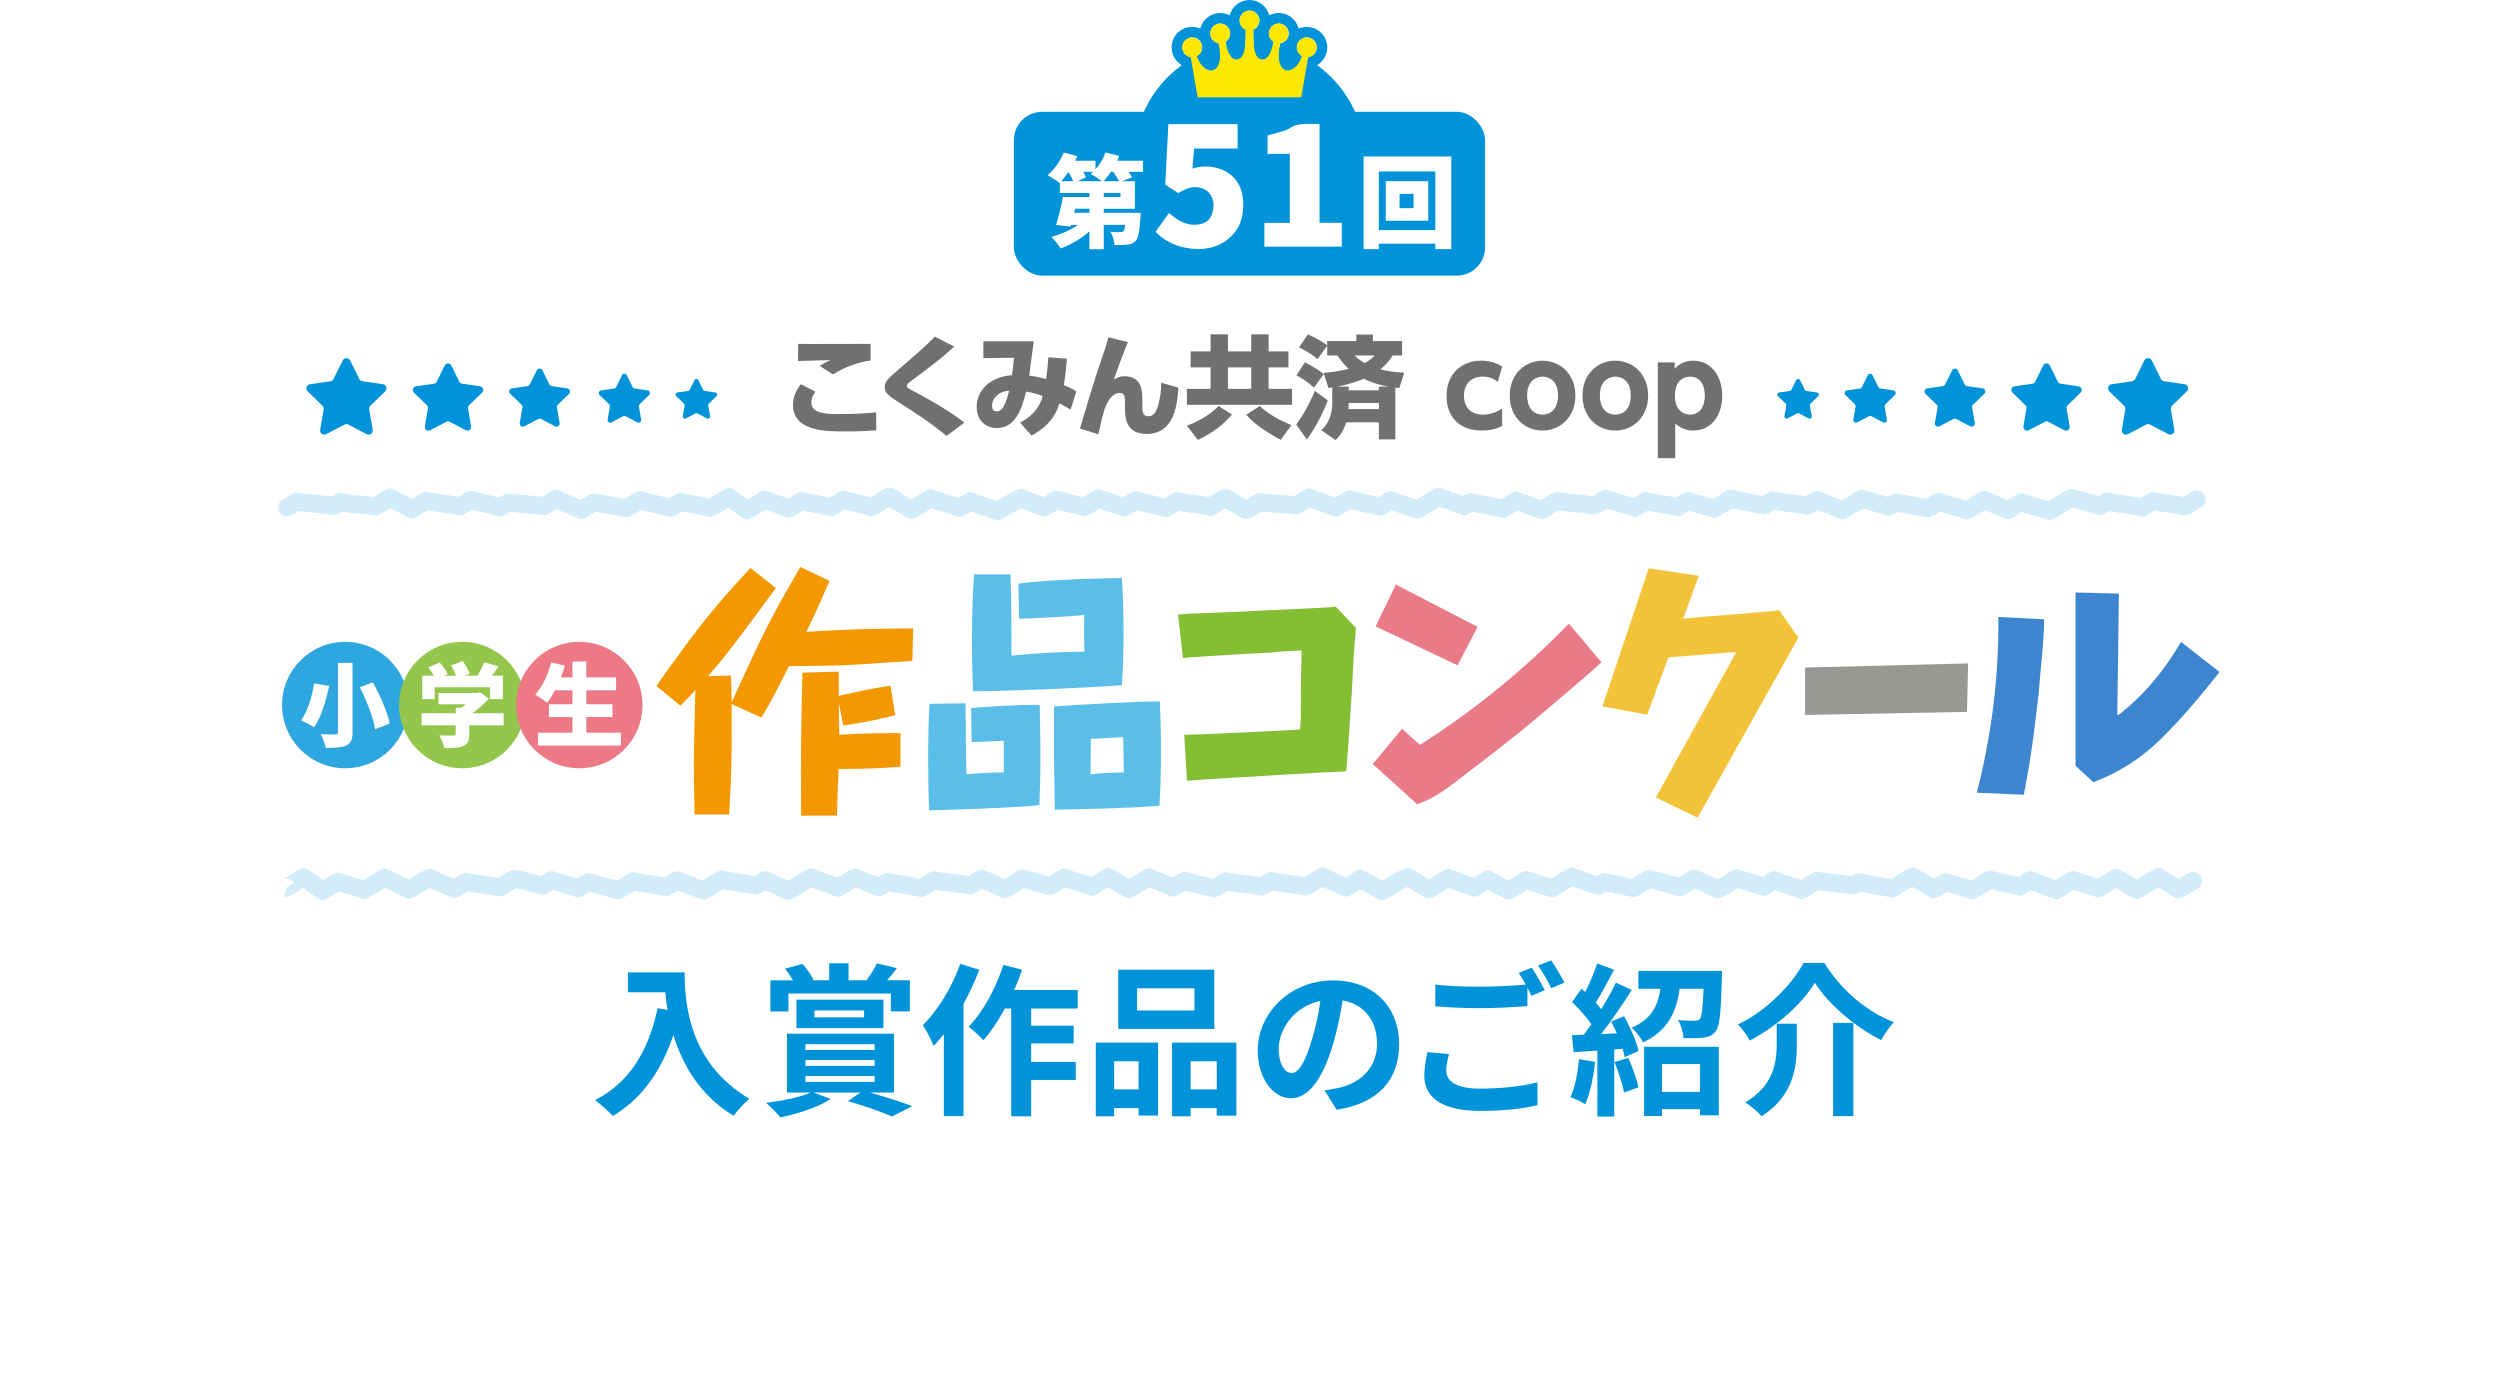 <?xml version="1.0" encoding="UTF-8"?>
<svg id="Layer_2" data-name="Layer 2" xmlns="http://www.w3.org/2000/svg" xmlns:xlink="http://www.w3.org/1999/xlink" viewBox="0 0 835 458.54">
  <defs>
    <style>
      .cls-1 {
        fill: #0093d9;
      }

      .cls-2 {
        fill: #e97b88;
      }

      .cls-3 {
        fill: #f2c338;
      }

      .cls-4 {
        fill: #9a9894;
      }

      .cls-5 {
        fill: #84be33;
      }

      .cls-6 {
        fill: #ffe800;
      }

      .cls-7 {
        fill: #5bbee8;
      }

      .cls-8, .cls-9 {
        fill: #fff;
      }

      .cls-10 {
        fill: #3d86cf;
      }

      .cls-11 {
        fill: #f39800;
      }

      .cls-12 {
        fill: #6e716e;
      }

      .cls-13 {
        fill: #ed7987;
      }

      .cls-9 {
        filter: url(#drop-shadow-1);
      }

      .cls-14 {
        fill: #93c64a;
      }

      .cls-15 {
        fill: #2ea7e0;
      }

      .cls-16 {
        fill: #d2ecfa;
      }
    </style>
    <filter id="drop-shadow-1" x="0" y="11.54" width="835" height="447" filterUnits="userSpaceOnUse">
      <feOffset dx="0" dy="0"/>
      <feGaussianBlur result="blur" stdDeviation="20"/>
      <feFlood flood-color="#0093d9" flood-opacity=".2"/>
      <feComposite in2="blur" operator="in"/>
      <feComposite in="SourceGraphic"/>
    </filter>
  </defs>
  <g id="Layer_2-2" data-name="Layer 2">
    <g>
      <g>
        <rect class="cls-9" x="60" y="71.85" width="714.63" height="325.85" rx="21.18" ry="21.18"/>
        <path class="cls-16" d="M333.18,173.74c-.27,0-.51-.07-.85-.15-.24-.06-.48-.16-.69-.28-.62-.25-2.8-.99-4.28-1.49-1.31-.45-2.29-.78-3.04-1.05-.11.07-.22.14-.34.21-2.32,1.45-3.02,1.88-4.36,1.54-.24-.06-.47-.15-.69-.27-.59-.22-2.49-.82-3.91-1.27-1.73-.54-2.95-.93-3.84-1.23-.6.35-1.34.81-1.92,1.16-4.06,2.46-4.31,2.61-5.64,2.27-.42-.11-.8-.3-1.13-.57-.45-.29-2.08-1.24-3.28-1.95-.92-.54-1.64-.96-2.21-1.3-.51.31-1.08.65-1.54.93-3.58,2.17-3.87,2.35-5.18,2.01-.19-.05-.38-.12-.56-.21-.65-.2-2.72-.71-4.13-1.06-1.52-.38-2.64-.65-3.47-.88-.33.2-.7.43-.99.61-2.49,1.53-3.08,1.9-4.39,1.57-.15-.04-.29-.09-.43-.14-.71-.18-3.08-.64-4.67-.96-1.51-.29-2.62-.51-3.45-.7-.36.22-.78.48-1.09.67-2.43,1.5-3.01,1.86-4.33,1.53-.26-.06-.5-.16-.73-.29-.57-.23-2.47-.87-3.75-1.31-1.1-.38-1.95-.67-2.61-.9-.62.37-1.41.85-1.97,1.19-3.31,2-3.65,2.21-4.94,1.88-.46-.12-.88-.34-1.24-.65-.32-.24-1.5-1.07-2.37-1.68-.78-.55-1.41-.99-1.91-1.35-.48.29-1.01.61-1.44.87-3.66,2.22-3.96,2.4-5.27,2.06-.11-.03-.22-.06-.32-.1-.63-.15-2.63-.51-4.13-.79-1.98-.36-3.37-.62-4.36-.83-.2.12-.41.25-.58.36-2.02,1.25-2.7,1.67-4.01,1.34-.16-.04-.32-.09-.47-.16-.64-.18-2.77-.67-4.35-1.04-1.94-.45-3.31-.76-4.28-1.01-.28.17-.58.36-.83.51-2.9,1.79-3.5,2.16-4.85,1.82-.1-.03-.2-.06-.29-.09-.65-.14-2.76-.49-4.33-.75-2.21-.37-3.72-.62-4.79-.83-.37.22-.79.48-1.12.68-2.6,1.59-3.14,1.92-4.44,1.59-.29-.08-.57-.19-.82-.35-.49-.23-2.2-.95-3.46-1.48-1.46-.61-2.53-1.06-3.32-1.41-.22.13-.43.27-.62.39-2.43,1.51-3.08,1.92-4.42,1.59-.09-.02-.17-.05-.26-.08-.81-.12-3.36-.35-5.08-.5-2.28-.2-3.84-.34-4.93-.49-.15.1-.31.2-.43.27-1.5.96-2.32,1.49-3.65,1.17-.18-.04-.36-.11-.53-.18-.69-.2-3.02-.74-4.59-1.1-1.61-.37-2.78-.64-3.65-.86-.16.1-.33.21-.5.31-2.27,1.41-2.95,1.84-4.28,1.5-.12-.03-.24-.07-.35-.11-.81-.17-3.51-.54-5.34-.8-1.96-.27-3.35-.47-4.34-.64-.43.26-.96.58-1.37.83-2.8,1.71-3.3,2.02-4.6,1.69-.38-.1-.74-.27-1.05-.5-.47-.27-2.08-1.11-3.17-1.67-.94-.49-1.67-.87-2.25-1.17-.27.17-.55.33-.79.48-3.29,2-3.71,2.26-5.03,1.92-.05-.01-.1-.03-.15-.04-.7-.11-2.94-.33-4.6-.49-2.68-.26-4.46-.44-5.67-.62-1.11.74-2.01,1.31-3.33,1-.1-.02-.19-.05-.28-.08-.84-.13-3.54-.39-5.56-.58-2.48-.23-4.15-.39-5.31-.55-.14.08-.28.17-.43.27-2.07,1.28-2.76,1.71-4.07,1.38-.79-.2-1.46-.71-1.87-1.41-.83-1.43-.34-3.27,1.1-4.1.14-.08.29-.15.44-.21.3-.17.88-.53,1.25-.76,1.81-1.12,2.49-1.54,3.77-1.21.07.02.13.04.2.06.81.13,3.49.38,5.48.57,2.53.24,4.23.4,5.4.56,1.12-.75,2.02-1.33,3.36-1.02.12.03.23.06.34.1.89.15,3.8.44,5.76.63,1.99.2,3.39.33,4.39.47.5-.3,1.17-.71,1.68-1.02,2.9-1.77,3.35-2.04,4.65-1.71.38.1.74.27,1.05.5.48.28,2.12,1.13,3.23,1.7.91.47,1.63.84,2.2,1.14.26-.16.52-.32.74-.45,2.99-1.83,3.45-2.11,4.77-1.78.09.02.18.05.27.08.7.14,2.95.45,4.63.68,2.41.34,4.03.56,5.15.77.29-.17.6-.37.83-.51,2.02-1.25,2.71-1.68,4.01-1.35.16.04.32.09.47.16.62.18,2.66.65,4.18,1,1.84.42,3.15.73,4.1.97.03-.02.06-.04.09-.06,1.67-1.08,2.52-1.62,3.87-1.29.09.02.19.05.28.08.8.12,3.29.34,4.99.49,2.35.21,3.94.35,5.05.5.33-.2.71-.44,1-.62,2.42-1.51,3.07-1.92,4.4-1.58.32.08.63.21.91.39.59.29,2.71,1.18,4.14,1.78,1.07.45,1.91.8,2.55,1.09.25-.15.49-.3.71-.43,2.76-1.69,3.26-1.99,4.57-1.66.12.03.24.07.35.11.76.17,3.35.6,5.1.89,1.76.29,3.03.5,3.95.68.45-.27.99-.61,1.39-.85,2.46-1.52,3.04-1.88,4.35-1.55.17.04.34.1.5.17.7.2,3.12.76,4.76,1.14,1.7.39,2.92.67,3.82.9.17-.11.34-.21.49-.3,2.05-1.27,2.74-1.7,4.05-1.37.14.04.28.08.41.14.72.17,3.11.61,4.72.91,1.64.3,2.82.52,3.7.7.55-.33,1.28-.77,1.84-1.11,3.89-2.36,4.2-2.55,5.53-2.21.48.12.93.37,1.29.7.42.32,2.02,1.44,3.09,2.2.42.29.78.55,1.09.77.3-.18.62-.37.89-.54,3.97-2.41,4.29-2.61,5.63-2.26.24.06.46.15.67.26.51.2,2.13.75,3.33,1.16,1.32.45,2.3.79,3.05,1.05.23-.14.46-.28.66-.41,2.61-1.62,3.24-2,4.57-1.67.12.03.24.07.36.12.6.15,2.5.52,3.91.79,1.95.38,3.31.65,4.29.87.31-.19.64-.39.91-.56,2.67-1.64,3.23-1.99,4.55-1.65.19.05.38.12.55.2.62.19,2.52.66,3.94,1.01,1.63.4,2.81.7,3.68.94.51-.31,1.14-.69,1.63-.99,3.85-2.33,4.16-2.53,5.49-2.19.42.11.81.3,1.14.57.45.29,2.07,1.24,3.26,1.94.93.54,1.65.97,2.23,1.31.55-.33,1.18-.71,1.68-1.01,4-2.43,4.24-2.58,5.57-2.23.25.06.5.16.72.29.66.25,2.89.96,4.39,1.43,1.44.45,2.49.79,3.29,1.05.25-.15.5-.31.7-.43,2-1.25,2.68-1.67,3.98-1.34.24.06.47.15.68.26.55.22,2.43.86,3.82,1.33,1.59.54,2.74.93,3.59,1.24.76-.45,1.79-1.06,2.57-1.52q4.73-2.83,6.03-2.49c.27.07.52.18.76.32.58.25,2.55.97,3.88,1.46,1.02.38,1.81.67,2.44.91.19-.12.37-.23.53-.33,2.67-1.65,3.3-2.05,4.64-1.7.19.05.37.11.55.2.68.2,2.86.72,4.34,1.07,1.39.33,2.43.57,3.21.78.42-.25.91-.55,1.29-.79,2.79-1.72,3.3-2.03,4.61-1.69.26.06.51.16.73.29.65.25,2.81.95,4.28,1.43,1.02.33,1.81.59,2.44.8.19-.11.37-.23.53-.33,2.43-1.5,3.08-1.91,4.41-1.57.18.04.35.1.51.18.67.2,2.91.72,4.43,1.08,1.73.41,2.97.7,3.87.94.2-.12.4-.25.57-.35,2.45-1.52,3.11-1.92,4.44-1.59.08.02.17.05.25.08.64.12,2.69.42,4.21.65,2.55.38,4.25.62,5.41.85.42-.25.91-.55,1.3-.79,3.25-1.98,3.67-2.24,4.99-1.9.4.1.77.29,1.1.54.46.29,2.13,1.24,3.25,1.88.76.43,1.37.78,1.87,1.07.2-.12.4-.25.58-.35,2.74-1.7,3.31-2.05,4.65-1.71.06.02.12.03.19.05.81.11,3.36.3,5.26.44,2.45.18,4.11.3,5.25.44.39-.23.87-.53,1.24-.75,2.71-1.66,3.2-1.96,4.5-1.62.26.07.51.17.74.3.61.24,2.66.95,4.05,1.43,1.38.47,2.4.82,3.17,1.1.32-.2.67-.41.95-.59,2.6-1.61,3.22-2,4.56-1.66.16.04.32.1.47.16.65.18,2.71.63,4.25.97,1.95.42,3.31.72,4.28.97.29-.18.59-.37.83-.51,1.96-1.23,2.62-1.64,3.93-1.32.24.06.48.15.69.27.62.24,2.77.94,4.23,1.42,1.28.42,2.24.73,2.97.98.68-.4,1.56-.93,2.24-1.34,4.36-2.63,4.62-2.79,5.95-2.45.25.06.48.16.7.28.52.21,2.2.79,3.45,1.23,1.41.49,2.46.86,3.24,1.15,1.15-.74,2-1.2,3.23-.9.13.03.26.07.39.12.65.15,2.71.53,4.24.81,2.33.43,3.9.72,4.99.96.42-.25.92-.56,1.28-.78,2.62-1.61,3.16-1.95,4.48-1.62.25.06.48.16.7.27.51.21,2.23.83,3.51,1.29,1.37.5,2.39.86,3.16,1.15.45-.27.97-.59,1.38-.84,3.06-1.87,3.46-2.1,4.76-1.77.08.02.15.04.23.07.8.13,3.41.41,5.36.61,2.6.27,4.33.45,5.51.63.29-.17.6-.37.86-.53,2.32-1.44,2.95-1.82,4.26-1.49.23.06.45.14.66.25.68.24,2.97.9,4.51,1.34,1.55.45,2.68.77,3.51,1.03.22-.14.44-.28.62-.39,2.12-1.33,2.83-1.78,4.17-1.45.13.03.25.07.37.12.69.15,2.88.52,4.51.79,2.03.34,3.45.58,4.46.78.22-.14.45-.28.62-.39,1.94-1.23,2.66-1.69,3.99-1.36.19.05.38.11.55.19.52.17,2.13.61,3.34.94,1.72.47,2.95.81,3.85,1.08.42-.25.91-.55,1.32-.8,3.64-2.22,4.02-2.45,5.36-2.11.11.03.22.06.32.1.63.14,2.66.51,4.17.78,2.54.46,4.23.76,5.39,1.01.08-.05.15-.1.23-.15,1.55-1,2.4-1.55,3.74-1.22.1.02.21.06.31.09.79.15,3.48.5,5.29.74,2.2.29,3.71.49,4.78.67.21-.13.42-.26.58-.37,1.81-1.15,2.56-1.63,3.9-1.3.29.07.57.19.83.34.54.24,2.37.97,3.73,1.5,1.27.5,2.22.88,2.95,1.18.58-.35,1.29-.77,1.84-1.11,4.11-2.47,4.35-2.62,5.66-2.28.2.05.39.12.57.21.64.21,2.75.78,4.18,1.16,1.36.37,2.38.64,3.16.87,1.34-.86,2.16-1.38,3.48-1.06.11.03.22.06.33.1.67.15,2.9.53,4.55.82,2.07.36,3.51.61,4.53.82.3-.18.62-.38.87-.54,2.11-1.32,2.75-1.72,4.06-1.39.21.05.41.13.6.22.58.2,2.45.74,3.85,1.14,1.73.5,2.96.85,3.86,1.13.54-.32,1.21-.73,1.73-1.05,3.48-2.12,3.84-2.34,5.17-2.01.3.08.58.2.84.36.55.26,2.45,1.04,3.74,1.56.97.4,1.74.71,2.34.97.28-.17.58-.35.82-.5,2.78-1.69,3.28-1.99,4.58-1.67.24.06.46.15.68.26.65.23,2.81.87,4.26,1.3,1.46.43,2.53.75,3.34,1,.65-.38,1.51-.9,2.21-1.32,4.95-2.97,5.04-3.03,6.37-2.69.19.05.38.12.56.2.63.21,2.78.8,4.24,1.2,1.51.42,2.62.72,3.45.97,1.41-.92,2.28-1.47,3.62-1.15.12.03.24.07.36.11.78.16,3.34.54,5.24.82,2.24.33,3.78.56,4.86.75.22-.14.46-.29.65-.41,2.21-1.38,2.88-1.79,4.2-1.46.1.02.19.05.29.09.7.14,2.94.48,4.62.73,2.06.31,3.5.52,4.52.71.29-.18.6-.37.86-.53,2.35-1.46,2.98-1.86,4.31-1.52.79.2,1.47.71,1.88,1.42.82,1.44.33,3.27-1.11,4.09-.15.09-.31.16-.46.22-.33.19-.99.6-1.44.88-2.34,1.46-2.97,1.85-4.3,1.52-.1-.03-.21-.06-.31-.09-.73-.15-3.17-.51-4.82-.76-1.94-.29-3.3-.49-4.29-.67-.26.16-.55.34-.76.47-2.07,1.29-2.76,1.73-4.08,1.4-.11-.03-.21-.06-.31-.1-.76-.15-3.29-.53-5.17-.8-2.29-.34-3.85-.57-4.94-.77-.05.03-.1.07-.15.1-1.4.92-2.25,1.47-3.59,1.15-.21-.05-.41-.12-.61-.22-.61-.2-2.61-.75-4.1-1.16-1.63-.45-2.81-.77-3.67-1.03-.8.47-1.95,1.16-2.81,1.67-4.32,2.59-4.49,2.7-5.78,2.36-.22-.06-.43-.14-.63-.24-.59-.21-2.5-.77-3.92-1.19-1.66-.49-2.85-.84-3.72-1.12-.33.2-.69.42-.98.6-2.74,1.67-3.23,1.96-4.53,1.64-.28-.07-.55-.18-.79-.33-.47-.22-2.06-.87-3.24-1.35-1.25-.51-2.2-.9-2.92-1.21-.47.28-1,.61-1.43.87-3.63,2.21-4.01,2.44-5.34,2.1-.22-.06-.43-.14-.64-.24-.66-.23-2.89-.87-4.39-1.31-1.39-.4-2.42-.7-3.2-.94-.17.1-.33.21-.48.3-2.31,1.44-3,1.87-4.34,1.54-.12-.03-.24-.07-.35-.11-.73-.17-3.21-.6-4.9-.89-1.83-.32-3.13-.54-4.08-.73,0,0-.02.01-.02.02-1.41.9-2.26,1.45-3.59,1.13-.2-.05-.39-.12-.58-.21-.58-.19-2.41-.68-3.78-1.04-1.62-.44-2.79-.75-3.66-1-.64.38-1.47.88-2.11,1.26-4,2.41-4.24,2.55-5.54,2.22-.28-.07-.55-.19-.79-.33-.54-.24-2.38-.97-3.75-1.51-1.24-.49-2.18-.86-2.89-1.15-.05.03-.09.06-.14.09-1.9,1.21-2.68,1.71-4.04,1.37-.09-.02-.18-.05-.27-.08-.75-.14-3.22-.47-5.06-.71-2.33-.31-3.91-.52-5.02-.71-.09.06-.19.12-.29.19-1.62,1.04-2.43,1.57-3.78,1.24-.18-.04-.35-.1-.51-.17-.85-.21-3.71-.72-5.64-1.07-1.68-.3-2.88-.52-3.77-.7-.57.34-1.33.8-1.9,1.15-3.18,1.94-3.59,2.19-4.9,1.86-.22-.06-.43-.14-.63-.24-.67-.23-2.87-.83-4.35-1.24-1.13-.31-2-.55-2.68-.75-.14.09-.28.18-.4.26-2.02,1.28-2.78,1.76-4.13,1.43-.14-.03-.28-.08-.41-.13-.74-.17-3.13-.57-4.75-.84-1.88-.31-3.21-.54-4.18-.73-.23.15-.48.3-.69.43-2.17,1.37-2.91,1.83-4.25,1.5-.22-.06-.44-.14-.64-.24-.62-.21-2.61-.78-4.09-1.21-1.79-.51-3.06-.88-3.98-1.17-.23.14-.46.28-.65.4-2.31,1.43-2.94,1.82-4.25,1.48-.09-.02-.17-.05-.26-.08-.85-.14-3.7-.44-5.63-.64-2.43-.25-4.07-.43-5.2-.59-.44.26-.98.59-1.4.85-3.31,2.02-3.73,2.28-5.06,1.94-.26-.07-.5-.17-.73-.29-.57-.24-2.56-.96-3.91-1.44-1.14-.41-2.02-.73-2.7-.98-.28.17-.57.35-.81.5-2.86,1.76-3.45,2.13-4.79,1.79-.15-.04-.29-.09-.43-.15-.79-.2-3.47-.69-5.28-1.03-1.67-.31-2.89-.53-3.78-.72-.02.02-.05.03-.07.05-1.18.77-2.04,1.32-3.36,1.01-.29-.07-.56-.18-.81-.33-.61-.25-2.61-.95-3.97-1.42-1.16-.4-2.05-.71-2.73-.96-.69.41-1.6.96-2.29,1.38-4.37,2.63-4.53,2.74-5.86,2.4-.21-.06-.42-.13-.62-.23-.54-.2-2.35-.79-3.7-1.23-1.55-.51-2.68-.88-3.52-1.17-.1.06-.19.12-.29.18-2.33,1.46-3.03,1.9-4.38,1.57-.18-.05-.36-.11-.53-.19-.72-.2-3.06-.71-4.65-1.06-1.7-.37-2.92-.64-3.82-.86-.34.21-.72.44-1.03.63-2.73,1.7-3.3,2.04-4.64,1.71-.26-.07-.5-.16-.73-.29-.57-.23-2.46-.88-3.86-1.35-1.48-.51-2.57-.88-3.38-1.17-.29.18-.59.36-.85.52-2.77,1.69-3.27,2-4.58,1.67-.06-.01-.12-.03-.17-.05-.82-.11-3.5-.31-5.31-.44-2.44-.18-4.09-.3-5.22-.44-.4.24-.89.55-1.27.78-2.64,1.63-3.19,1.97-4.51,1.64-.4-.1-.76-.28-1.08-.52-.41-.26-1.89-1.1-2.98-1.72-.91-.52-1.62-.93-2.19-1.25-.36.22-.74.45-1.06.64-2.98,1.81-3.44,2.09-4.74,1.76-.13-.03-.25-.07-.37-.12-.84-.18-3.68-.6-5.6-.88-1.71-.25-2.94-.43-3.85-.6-.34.21-.73.45-1.02.63-2.14,1.33-2.79,1.72-4.09,1.4-.17-.04-.34-.1-.5-.17-.65-.19-2.79-.69-4.39-1.07-1.77-.42-3.04-.71-3.96-.96-.3.18-.62.38-.86.53-2.18,1.35-2.84,1.76-4.15,1.44-.22-.05-.43-.13-.63-.24-.49-.18-2.05-.69-3.21-1.06-1.63-.53-2.81-.91-3.67-1.21-.32.2-.67.41-.96.59-2.96,1.82-3.5,2.15-4.83,1.81-.16-.04-.32-.1-.47-.16-.58-.17-2.38-.59-3.73-.91-1.76-.42-3.01-.71-3.92-.95-.36.22-.77.47-1.07.66-2.29,1.42-2.9,1.79-4.2,1.47-.26-.06-.5-.16-.73-.29-.49-.2-2.08-.79-3.27-1.23-1.37-.51-2.39-.88-3.16-1.18-.7.41-1.61.96-2.36,1.41-3.65,2.18-4.58,2.73-5.35,2.73ZM681.86,172.19c.14.25.31.45.48.62-.18-.18-.34-.39-.48-.62ZM246.92,171.9c.16.28.35.49.48.63-.19-.18-.35-.39-.48-.63ZM512.71,172.36h0s0,0,0,0ZM512.31,171.82c.12.21.26.39.39.54-.15-.16-.28-.34-.39-.54ZM668.07,171.88c.1.17.21.32.31.44-.12-.14-.22-.29-.31-.44ZM191.54,171.85c.1.17.21.33.32.46-.12-.14-.23-.29-.32-.46ZM470.79,171.61c.14.25.31.46.47.62-.18-.18-.34-.39-.47-.62ZM134.99,171.59c.14.25.31.45.45.59-.17-.18-.33-.38-.45-.59ZM641.28,171.29c.17.3.38.54.59.73-.23-.21-.43-.46-.59-.73ZM569.93,171.41c.12.21.25.38.39.53-.15-.16-.28-.34-.39-.53ZM386.73,171.14c.15.26.33.48.51.65-.2-.19-.37-.41-.51-.65ZM206.63,171.45c.08.12.17.23.26.33-.09-.1-.18-.21-.26-.33ZM346.18,170.9c.21.37.47.63.7.82-.28-.23-.52-.5-.7-.82ZM372.87,170.91c.2.35.45.61.67.79-.27-.22-.49-.49-.67-.79ZM543.44,171.09c.14.25.31.45.47.61-.18-.18-.34-.39-.47-.61ZM713.03,171.07c.16.25.34.46.53.62-.2-.18-.38-.39-.53-.62ZM557.72,170.86c.19.32.41.57.63.76-.25-.21-.46-.47-.63-.76ZM122.7,170.64c.26.45.59.76.9.97-.37-.25-.68-.58-.9-.97ZM443.77,171.24c.09.12.19.24.29.33-.1-.1-.2-.21-.29-.33ZM628.41,170.85c.21.32.45.55.67.72-.26-.2-.49-.45-.67-.72ZM458.25,170.73c.2.35.45.61.68.8-.27-.22-.5-.49-.68-.8ZM206.62,171.45s0,0,0,0c0,0,0,0,0,0ZM727.29,170.71c.17.27.35.48.54.65-.21-.19-.39-.41-.54-.65ZM699,170.89c.14.18.3.33.44.46-.16-.14-.31-.29-.44-.46ZM151.19,170.92c.11.15.23.28.35.39-.13-.12-.24-.25-.35-.39ZM443.77,171.24s0,0,0,0c0,0,0,0,0,0ZM486.63,170.88c.07.09.15.18.22.26-.08-.08-.15-.17-.22-.26ZM713.03,171.07s0,0,0,0c0,0,0,0,0,0ZM557.71,170.86s0,0,0,0c0,0,0,0,0,0ZM632.43,170.65c.06.02.13.04.19.05-.07-.02-.13-.04-.19-.05ZM727.28,170.7s0,0,0,0t0,0ZM430.33,170.52s0,0,0,0c0,0,0,0,0,0ZM430.32,170.51s0,0,0,0c0,0,0,0,0,0ZM430.3,170.48s0,.01.01.02c0,0,0-.01-.01-.02ZM430.24,170.38s.04.07.07.1c-.02-.03-.04-.07-.07-.1ZM430.23,170.37s0,0,0,0c0,0,0,0,0,0ZM430.23,170.36h0s0,0,0,0ZM430.22,170.35s0,0,0,0c0,0,0,0,0,0ZM430.21,170.34s0,0,0,0c0,0,0,0,0,0ZM430.21,170.33s0,0,0,0c0,0,0,0,0,0ZM392.26,170.21c.14.05.28.08.42.11-.15-.04-.29-.07-.42-.11ZM548.7,170.17c.15.06.3.11.46.14-.17-.05-.32-.09-.46-.14ZM322.62,170.09c.13.07.27.14.41.19-.16-.07-.29-.13-.41-.19ZM266.67,170.13c.14.05.28.1.42.13-.16-.04-.3-.09-.42-.13ZM562.5,170.03c.13.06.27.12.4.16-.15-.05-.28-.11-.4-.16ZM505.17,169.82c.11.06.23.12.35.16-.13-.06-.25-.11-.35-.16ZM731.23,168.32c.47.81,1.17,1.24,1.89,1.41-.77-.19-1.46-.67-1.89-1.41ZM630.74,169.29s0,.01,0,.02c0,0,0,0,0-.02ZM335.67,169.16s0,.02.01.03c0,0,0-.02-.01-.03ZM701.36,169.05v.02s0-.01,0-.02ZM96.52,169.06h0s0,0,0,0ZM659.54,168.94s0,0,0,.01c0,0,0,0,0-.01ZM716.64,168.86s0,0,0,.01c0,0,0,0,0-.01ZM306.96,168.75s0,.01,0,.02c0,0,0-.01,0-.02ZM604.34,168.5s.01.02.02.03c0,0-.01-.02-.02-.03ZM252.9,168.44s0,0,0,.01c0,0,0,0,0-.01ZM504.56,168.38s0,0,0,.01c0,0,0,0,0-.01ZM266.1,168.3s0,.01,0,.02c0,0,0-.01,0-.02ZM239.87,168.13s0,.01.01.02c0,0,0-.01-.01-.02ZM533.75,168.1h0s0,0,0,0ZM322.94,168.08s.01.02.02.03c0,0-.01-.02-.02-.03ZM417.81,167.7c.17.11.31.21.43.3-.14-.12-.28-.21-.43-.3ZM96.73,166.54c.71.21,1.35.68,1.75,1.37-.44-.75-1.08-1.18-1.75-1.37ZM338.13,167.77s0,0,0,.01c0,0,0,0,0-.01ZM364.76,167.75s.01.02.02.03c0,0-.01-.02-.02-.03ZM406.8,167.75s0,.01.01.02c0,0,0-.01-.01-.02ZM195.47,167.67c.06.03.12.06.17.09-.06-.03-.11-.06-.17-.09ZM406.85,167.69s0,0,0,.01c0,0,0,0,0-.01ZM156.17,167.6s0,0,0,.01c0,0,0,0,0-.01ZM240.89,167.57s0,.01,0,.02c0,0,0-.01,0-.02ZM478.01,167.45s0,.01,0,.02c0,0,0-.01,0-.02ZM606.22,167.36s.01.02.02.03c0,0,0-.02-.02-.03ZM474.57,167.36s.02.01.04.02c-.01,0-.02-.01-.04-.02ZM535.02,167.32s.01.02.02.03c0-.01-.01-.02-.02-.03ZM591.8,167.31s0,0,0,.01c0,0,0,0,0-.01ZM644.61,166.89c.1.03.19.05.27.08-.09-.03-.18-.06-.27-.08ZM209.81,166.84c.07.02.14.04.21.06-.07-.02-.14-.04-.21-.06ZM224.73,166.75c.08.03.16.05.23.08-.08-.03-.15-.06-.23-.08ZM237.97,166.73c.11.03.21.06.31.09-.1-.04-.2-.07-.31-.09ZM172.29,165.85c.11.13.21.28.3.43-.09-.16-.19-.3-.3-.43ZM125.71,166.17c.16.03.31.06.44.1-.15-.04-.3-.08-.44-.1ZM677.25,165.59c.2.19.38.42.53.66-.16-.27-.34-.49-.53-.66ZM493.07,165.3c.33.24.61.55.81.91-.24-.41-.54-.7-.81-.91ZM423.01,165.6c.17.17.31.37.44.58-.13-.22-.28-.41-.44-.58ZM229.19,165.3c.28.23.53.51.72.83-.21-.37-.47-.63-.72-.83ZM649.42,165.17c.34.25.63.56.84.93-.25-.44-.57-.74-.84-.93ZM395.1,165.02c.3.23.55.52.74.85-.22-.38-.48-.65-.74-.85ZM565.52,164.87c.35.25.66.57.88.95-.26-.45-.6-.76-.88-.95ZM144.06,164.85c.36.25.67.58.9.97-.26-.45-.59-.76-.9-.97ZM522.58,165.58c.05.07.1.15.15.23-.05-.08-.1-.16-.15-.23ZM593.86,164.73c.33.24.62.56.83.92-.24-.42-.54-.71-.83-.92ZM381.61,165.07c.15.16.29.35.4.54-.12-.21-.26-.39-.4-.54ZM215.95,165.13c.12.14.24.3.33.47-.1-.18-.21-.33-.33-.47ZM466.52,164.82c.24.21.46.47.62.75-.19-.33-.41-.57-.62-.75ZM665.04,164.98c.16.17.3.36.42.56-.13-.22-.28-.41-.42-.56ZM552.2,165.54s0,0,0,0c0,0,0,0,0,0ZM552.07,165.39s.08.1.12.15c-.04-.05-.08-.1-.12-.15ZM159.46,164.95c.15.16.29.35.4.54-.12-.21-.26-.39-.4-.54ZM552.07,165.38h0s0,0,0,0ZM187.68,164.4c.23.21.44.46.6.73-.19-.32-.41-.56-.6-.73ZM623.95,164.41c.22.2.41.44.56.7-.17-.29-.36-.52-.56-.7ZM453.23,165.1h0,0ZM453.22,165.08h0s0,0,0,0ZM453.21,165.07s0,0,0,0c0,0,0,0,0,0ZM453.2,165.06s0,0,0,0c0,0,0,0,0,0ZM453.19,165.04s0,0,0,0t0,0ZM453.18,165.03s0,0,0,0c0,0,0,0,0,0ZM369.49,164.81c.04.06.08.12.12.18-.04-.06-.08-.12-.12-.18ZM665.04,164.98s0,0,0,0c0,0,0,0,0,0ZM369.49,164.8s0,0,0,0c0,0,0,0,0,0ZM693.81,163.89c.33.24.61.55.82.91-.25-.43-.55-.72-.82-.91ZM132.8,164.44c.06.08.12.17.17.26-.06-.1-.11-.18-.17-.26ZM439.8,164.61s0,0,0,0c0,0,0,0,0,0ZM439.8,164.6s0,0,0,0c0,0,0,0,0,0ZM439.39,164.11c.15.15.29.31.4.49-.13-.2-.27-.36-.4-.49ZM299.33,163.87c.14.16.27.33.38.51-.12-.21-.25-.38-.38-.51ZM439.39,164.1h0s0,0,0,0Z"/>
        <path class="cls-16" d="M461.62,300.67c-.27,0-.51-.06-.84-.15-.39-.1-.75-.28-1.07-.52-.46-.29-2.16-1.23-3.3-1.87-.83-.46-1.49-.83-2.02-1.13-.32.2-.66.4-.94.57-3,1.84-3.46,2.12-4.78,1.78-.33-.08-.64-.22-.92-.41-.53-.27-2.37-1.1-3.61-1.65-1.01-.45-1.79-.81-2.41-1.09-.47.28-1,.6-1.42.86-3.38,2.06-3.73,2.27-5.05,1.94-.1-.03-.2-.06-.29-.09-.74-.15-3.12-.47-4.9-.72-2.38-.33-3.99-.55-5.11-.75-.2.12-.4.25-.56.35-1.8,1.13-2.55,1.59-3.86,1.26-.12-.03-.24-.07-.36-.12-.86-.17-3.72-.53-5.65-.78-2.14-.27-3.61-.46-4.66-.63-.33.2-.71.44-1,.62-2.34,1.46-2.97,1.85-4.3,1.52-.17-.04-.34-.1-.51-.18-.64-.19-2.74-.71-4.31-1.09-1.64-.4-2.82-.69-3.69-.93-.25.15-.5.31-.72.44-2.33,1.44-2.95,1.83-4.27,1.5-.31-.08-.61-.21-.88-.38-.5-.24-2.13-.92-3.34-1.43-1.25-.53-2.2-.92-2.91-1.24-.59.35-1.3.78-1.9,1.14-4.23,2.55-4.49,2.7-5.8,2.36-.38-.1-.74-.27-1.05-.5-.4-.25-1.86-1.1-2.95-1.72-.86-.5-1.54-.89-2.08-1.21-.35.21-.72.44-1.03.63-3.43,2.09-3.87,2.36-5.2,2.02-.24-.06-.47-.15-.69-.27-.67-.25-2.95-.95-4.49-1.42-1.33-.41-2.32-.71-3.07-.96-.42.25-.89.54-1.27.78-2.79,1.72-3.29,2.03-4.61,1.69-.18-.04-.35-.11-.52-.18-.55-.18-2.35-.67-3.69-1.04-1.6-.44-2.77-.76-3.62-1.02-.58.34-1.32.79-1.89,1.14-3.63,2.21-3.92,2.38-5.24,2.05-.3-.08-.58-.2-.84-.35-.48-.23-2.14-.96-3.38-1.49-1.14-.49-2.01-.87-2.68-1.17-.18.11-.36.22-.51.32-2.24,1.4-2.92,1.82-4.25,1.49-.08-.02-.15-.04-.23-.07-.75-.13-3.27-.44-5.13-.66-2.56-.31-4.26-.52-5.43-.71-.32.19-.68.42-.97.6-2.63,1.64-3.26,2.03-4.6,1.69-.11-.03-.22-.06-.33-.1-.67-.15-2.82-.5-4.42-.77-2.36-.39-3.95-.65-5.06-.88-.08.05-.17.11-.25.16-1.76,1.12-2.57,1.64-3.91,1.31-.28-.07-.54-.17-.78-.31-.57-.24-2.52-.96-3.84-1.44-1.06-.39-1.88-.69-2.53-.94-.51.3-1.11.67-1.59.96-3.29,2.01-3.71,2.27-5.03,1.93-.25-.06-.49-.16-.71-.28-.57-.24-2.58-.97-4.08-1.52-1.4-.51-2.44-.89-3.22-1.19-.77.45-1.8,1.07-2.59,1.55-4.52,2.72-4.6,2.77-5.92,2.43-.31-.08-.59-.21-.86-.37-.53-.26-2.42-1.08-3.7-1.63-.98-.43-1.76-.76-2.37-1.03,0,0,0,0,0,0-1.8,1.15-2.63,1.68-3.98,1.34-.14-.03-.28-.08-.41-.13-.77-.17-3.29-.57-5-.84-2.16-.34-3.65-.58-4.69-.78-.59.35-1.39.83-1.99,1.19-3.98,2.4-4.22,2.54-5.53,2.2-.26-.07-.52-.17-.75-.31-.55-.24-2.47-.98-3.9-1.53-1.25-.48-2.19-.84-2.91-1.13-.19.12-.39.24-.55.34-2.3,1.41-2.92,1.79-4.22,1.46-.11-.03-.21-.06-.32-.1-.71-.15-3.01-.5-4.71-.76-2.16-.33-3.65-.56-4.7-.76-.45.27-1,.61-1.43.87-3.16,1.93-3.57,2.17-4.88,1.84-.19-.05-.38-.12-.55-.2-.63-.2-2.67-.73-4.18-1.12-1.75-.45-3-.78-3.91-1.04-.11.07-.23.14-.34.21-2.26,1.41-2.94,1.84-4.28,1.5-.2-.05-.39-.12-.58-.21-.58-.2-2.52-.77-3.96-1.19-1.4-.41-2.44-.71-3.23-.96-.08.05-.17.1-.25.16-1.84,1.16-2.61,1.64-3.93,1.31-.17-.04-.33-.1-.48-.16-.61-.18-2.62-.66-4.12-1.03-1.58-.38-2.73-.66-3.58-.89-.47.28-1.03.62-1.47.89-2.96,1.81-3.42,2.08-4.73,1.75-.1-.03-.2-.06-.3-.09-.7-.14-2.92-.46-4.57-.7-2.34-.34-3.93-.57-5.04-.78-.3.18-.62.38-.89.54-2.42,1.49-2.99,1.84-4.3,1.51-.31-.08-.6-.21-.87-.37-.52-.25-2.3-1-3.62-1.56-1.3-.55-2.27-.96-3.01-1.28-.61.36-1.36.82-1.94,1.17-4.19,2.54-4.44,2.69-5.77,2.34-.34-.09-.65-.23-.93-.42-.46-.25-2.08-1.04-3.29-1.63-1.3-.63-2.26-1.11-2.99-1.47-.6.36-1.31.79-1.88,1.13-4.37,2.64-4.54,2.75-5.87,2.4-.2-.05-.4-.12-.58-.22-.55-.19-2.31-.71-3.62-1.09-1.47-.43-2.55-.75-3.35-1.01-.47.28-1.02.61-1.45.88-3.12,1.89-3.52,2.14-4.82,1.81-.47-.12-.9-.35-1.25-.66-.35-.27-1.72-1.25-2.73-1.97-.68-.48-1.23-.88-1.68-1.2-.52.31-1.1.66-1.57.94-3.34,2-3.61,2.17-4.89,1.83l.76-2.9,2.6-1.5c-.85-1.48-2.69-1.83-3.87-1.22.26-.13,1.45-.85,2.32-1.37,4.17-2.5,4.33-2.6,5.64-2.25.47.12.9.36,1.25.67.38.29,1.84,1.34,2.93,2.12.57.41,1.05.75,1.45,1.04.26-.16.53-.32.75-.46,3.38-2.05,3.73-2.26,5.04-1.93.22.06.43.14.63.24.6.21,2.6.8,3.95,1.2,1.29.38,2.26.67,3,.9.68-.4,1.59-.95,2.28-1.37,4.14-2.5,4.39-2.66,5.71-2.31.36.09.69.25.99.46.55.3,2.55,1.28,3.91,1.94.96.47,1.71.84,2.31,1.13.62-.37,1.36-.82,1.94-1.17,4.13-2.5,4.38-2.64,5.7-2.31.31.08.61.21.87.38.56.27,2.5,1.09,3.82,1.64,1.18.5,2.07.87,2.76,1.17.19-.12.39-.24.55-.34,2.44-1.5,3.02-1.86,4.33-1.52.13.03.26.07.38.12.8.17,3.43.55,5.21.81,1.95.28,3.32.48,4.3.66.42-.25.92-.56,1.31-.8,3.25-1.98,3.67-2.24,4.99-1.9.16.04.31.09.46.16.61.18,2.63.67,4.14,1.03,1.55.38,2.69.65,3.53.87.13-.08.26-.16.39-.25,1.79-1.12,2.53-1.58,3.84-1.26.2.05.4.12.58.21.57.2,2.5.76,3.93,1.18,1.43.42,2.5.73,3.29.98.24-.15.48-.3.67-.42,1.95-1.21,2.61-1.62,3.91-1.3.21.05.41.12.59.22.67.22,2.91.8,4.43,1.19,1.62.42,2.8.73,3.66.97.43-.26.93-.56,1.32-.8,3.15-1.92,3.55-2.16,4.87-1.83.11.03.23.06.33.11.75.16,3.26.54,4.96.8,2,.3,3.4.52,4.4.71.27-.17.57-.35.81-.5,2.31-1.42,2.93-1.8,4.24-1.47.27.07.52.17.76.3.53.23,2.39.95,3.77,1.48,1.34.51,2.33.9,3.09,1.2.58-.34,1.29-.77,1.84-1.1,3.88-2.34,4.11-2.48,5.42-2.14.12.03.24.07.35.11.74.16,3.16.55,4.95.83,2.19.35,3.69.58,4.75.79.17-.11.33-.21.47-.3,1.7-1.08,2.47-1.57,3.8-1.25.31.08.6.2.86.36.48.23,2.11.94,3.33,1.47,1.21.52,2.12.92,2.82,1.24.66-.39,1.48-.89,2.17-1.3,4.83-2.91,4.93-2.97,6.26-2.62.24.06.48.16.7.28.56.23,2.54.95,4.01,1.49,1.43.52,2.49.91,3.28,1.21.44-.27.95-.58,1.35-.82,3.48-2.13,3.93-2.4,5.27-2.06.25.06.48.16.7.28.49.2,2.12.8,3.34,1.25,1.32.49,2.31.85,3.06,1.14.07-.04.13-.08.19-.12,1.61-1.03,2.42-1.55,3.75-1.22.15.04.29.08.43.14.81.19,3.51.63,5.34.94,1.83.3,3.13.52,4.07.7.38-.23.81-.5,1.14-.7,2.41-1.5,3.06-1.9,4.39-1.57.09.02.18.05.27.08.83.15,3.69.5,5.63.73,2.25.27,3.79.46,4.88.63.28-.17.59-.37.84-.52,2.27-1.42,2.96-1.85,4.29-1.52.31.08.61.21.88.37.52.25,2.35,1.05,3.59,1.59,1.03.45,1.83.79,2.46,1.07.49-.29,1.05-.63,1.49-.9,3.83-2.33,4.14-2.51,5.47-2.17.19.05.38.12.56.21.63.21,2.75.79,4.19,1.19,1.3.36,2.28.63,3.03.85.35-.21.74-.45,1.05-.64,3.02-1.85,3.56-2.19,4.9-1.85.21.05.42.13.61.23.56.2,2.38.76,3.74,1.18,1.77.54,3.02.93,3.93,1.23.5-.3,1.1-.66,1.56-.95,3.23-1.97,3.65-2.23,4.96-1.89.4.1.77.28,1.09.53.44.28,2.09,1.23,3.2,1.87.74.42,1.33.77,1.82,1.06.61-.36,1.32-.79,1.89-1.13,4.17-2.51,4.34-2.61,5.64-2.27.32.08.62.22.89.39.55.27,2.43,1.06,3.7,1.59,1.05.44,1.86.78,2.49,1.06.18-.11.35-.22.51-.32,2.32-1.44,2.94-1.83,4.26-1.49.17.04.33.1.49.17.63.19,2.71.7,4.25,1.08,1.67.41,2.87.71,3.76.95.25-.16.52-.32.74-.46,2.44-1.52,3.1-1.94,4.44-1.6.1.02.2.05.29.09.74.14,3.1.44,4.86.66,2.61.33,4.34.55,5.52.75.13-.08.27-.17.42-.26,1.95-1.22,2.68-1.68,4-1.35.12.03.25.07.36.11.81.16,3.49.53,5.3.78,2.14.29,3.62.5,4.66.68.5-.3,1.15-.69,1.64-.99,3.52-2.14,3.89-2.36,5.21-2.03.32.08.62.21.89.39.48.24,2.11.97,3.32,1.52,1.16.52,2.04.92,2.73,1.24.34-.21.7-.42.99-.6,3.06-1.87,3.53-2.16,4.86-1.82.39.1.75.27,1.06.51.43.26,1.96,1.12,3.1,1.76.94.53,1.68.94,2.26,1.27.86-.5,1.98-1.18,2.84-1.69q4.95-2.97,6.26-2.63c.41.11.79.3,1.12.56.47.3,2.22,1.33,3.4,2.02.81.48,1.46.86,1.98,1.17.54-.32,1.16-.69,1.65-.99,4.17-2.51,4.34-2.6,5.64-2.26.28.07.54.18.78.32.61.26,2.66.99,4.04,1.49,1.2.43,2.12.76,2.82,1.02.37-.23.78-.48,1.09-.67,2.47-1.52,3.06-1.89,4.36-1.56.35.09.68.24.97.44.4.22,1.73.89,2.71,1.39,1.03.52,1.82.92,2.44,1.24.53-.31,1.13-.68,1.61-.97,3.63-2.2,3.93-2.38,5.23-2.04.24.06.46.15.67.26.62.23,2.66.87,4.04,1.3,1.15.36,2.03.63,2.71.86.57-.34,1.28-.77,1.87-1.13,4.16-2.52,4.5-2.72,5.83-2.38.26.07.5.17.73.29.65.26,2.86.99,4.35,1.49,1.09.37,1.94.65,2.61.88,1.1-.71,1.97-1.19,3.21-.9.17.04.34.1.5.17.68.17,2.78.57,4.21.85,1.69.33,2.91.56,3.8.76.44-.27.98-.59,1.39-.85,3.35-2.05,3.78-2.32,5.12-1.98.18.05.36.11.53.19.63.2,2.75.75,4.32,1.17,1.88.49,3.21.84,4.16,1.12.35-.21.74-.45,1.05-.65,3.17-1.95,3.66-2.25,5.01-1.91.32.08.62.21.88.39.51.25,2.23,1,3.51,1.56,1.12.49,1.97.86,2.64,1.16.64-.38,1.44-.86,2.05-1.23,3.58-2.16,3.88-2.34,5.17-2.01.23.06.45.15.66.26.61.22,2.62.84,3.98,1.27,1.3.4,2.28.7,3.03.95.1-.06.21-.13.31-.2,2.38-1.49,3.1-1.93,4.45-1.6.27.07.53.17.77.31.67.27,2.95,1.03,4.49,1.55,1.22.41,2.15.72,2.86.97.51-.31,1.13-.68,1.58-.96,2.87-1.76,3.32-2.03,4.62-1.69.07.02.13.04.2.06.73.12,3.09.39,4.84.59,2.67.3,4.44.51,5.66.7.99-.66,1.89-1.2,3.17-.9.15.04.29.08.43.14.72.16,3,.56,4.7.85,2.18.37,3.67.63,4.72.85.68-.4,1.65-.98,2.37-1.42,4.17-2.52,4.42-2.68,5.75-2.33.39.1.75.28,1.07.52.41.26,1.94,1.15,3.07,1.81.98.57,1.74,1.01,2.33,1.37.1-.06.2-.13.29-.18,2.54-1.57,3.14-1.94,4.46-1.61.22.05.43.13.62.23.56.2,2.36.74,3.7,1.14,1.42.43,2.47.74,3.26,1,.51-.3,1.12-.67,1.64-.99,3.97-2.4,4.2-2.54,5.52-2.2.17.04.34.1.5.18.7.2,3,.7,4.56,1.04,1.54.34,2.66.58,3.5.79.27-.16.54-.34.76-.47,2.02-1.27,2.7-1.7,4.03-1.37.26.07.51.17.75.3.53.23,2.38.92,3.74,1.43,1.33.5,2.33.87,3.08,1.17.47-.28,1.01-.61,1.43-.87,3.57-2.18,3.94-2.41,5.28-2.07.22.06.44.14.64.24.53.19,2.21.72,3.46,1.11,1.46.45,2.53.79,3.33,1.06.48-.29,1.05-.63,1.52-.92,3.95-2.4,4.27-2.6,5.61-2.25.42.11.81.31,1.15.58.42.27,1.86,1.13,2.93,1.77.77.46,1.39.83,1.89,1.13.77-.45,1.73-1.03,2.48-1.48,4.21-2.53,4.29-2.58,5.58-2.25.41.11.8.3,1.12.56.38.25,1.74,1.09,2.74,1.7.87.53,1.55.95,2.1,1.29.29-.18.59-.36.84-.51,2.93-1.78,3.38-2.06,4.68-1.72.78.2,1.45.71,1.86,1.4.83,1.43.35,3.27-1.09,4.1-.13.08-.27.14-.41.2-.38.21-1.29.77-1.92,1.15-3.11,1.89-3.51,2.13-4.81,1.79-.43-.11-.83-.32-1.17-.6-.45-.3-2.1-1.31-3.21-2-.63-.38-1.15-.7-1.58-.97-.53.31-1.13.67-1.64.98-5.01,3.01-5.1,3.06-6.44,2.72-.42-.11-.81-.31-1.14-.58-.43-.28-1.94-1.18-2.95-1.79-.76-.45-1.37-.81-1.86-1.11-.54.32-1.15.69-1.64.99-3.47,2.11-3.83,2.33-5.15,1.99-.24-.06-.46-.15-.67-.26-.61-.23-2.59-.84-3.93-1.26-1.19-.37-2.1-.66-2.81-.89-.52.31-1.16.7-1.66,1-3.37,2.06-3.81,2.33-5.13,1.98-.26-.07-.51-.17-.74-.3-.55-.24-2.46-.95-3.88-1.48-1.24-.46-2.18-.82-2.9-1.1-.11.07-.22.14-.32.2-2.21,1.39-2.96,1.85-4.3,1.53-.16-.04-.32-.09-.47-.16-.62-.17-2.53-.59-3.96-.9-1.9-.42-3.24-.71-4.19-.95-.6.36-1.4.84-2,1.2-3.55,2.15-3.92,2.37-5.23,2.04-.22-.06-.42-.13-.62-.24-.59-.21-2.56-.8-3.88-1.2-1.32-.4-2.31-.69-3.06-.93-.3.18-.61.38-.85.53-2.31,1.43-2.93,1.81-4.24,1.48-.41-.1-.79-.29-1.12-.55-.47-.3-2.25-1.33-3.44-2.03-.8-.46-1.44-.84-1.95-1.14-.59.35-1.28.77-1.82,1.09-4.33,2.62-4.5,2.72-5.83,2.38-.13-.03-.26-.08-.39-.13-.75-.18-3.28-.61-5-.91-1.94-.33-3.32-.57-4.31-.77-.98.65-1.86,1.16-3.12.87-.13-.03-.27-.07-.39-.12-.89-.16-3.81-.5-5.79-.72-2.1-.24-3.56-.41-4.6-.57-.39.23-.86.52-1.25.76-3.45,2.11-3.89,2.38-5.23,2.04-.23-.06-.45-.15-.66-.26-.53-.2-2.28-.79-3.58-1.22-1.75-.58-2.99-1-3.88-1.32-.26.16-.53.33-.74.46-1.96,1.23-2.62,1.64-3.93,1.31-.23-.06-.45-.14-.65-.25-.56-.2-2.37-.76-3.71-1.18-1.47-.45-2.56-.79-3.36-1.06-.49.29-1.08.65-1.58.95-4.15,2.51-4.49,2.71-5.82,2.37-.31-.08-.61-.21-.88-.38-.51-.25-2.22-1-3.5-1.56-1.12-.49-1.98-.87-2.64-1.17-.42.25-.87.53-1.21.74-2.8,1.72-3.3,2.03-4.61,1.7-.2-.05-.38-.12-.56-.21-.69-.22-3.08-.85-4.7-1.27-1.67-.44-2.88-.75-3.76-1.01-.49.29-1.09.66-1.55.94-3.09,1.89-3.57,2.18-4.88,1.85-.15-.04-.29-.09-.43-.15-.66-.17-2.74-.57-4.15-.84-1.71-.33-2.93-.56-3.84-.77-1.16.76-2.01,1.31-3.33,1-.24-.06-.48-.15-.69-.26-.51-.2-2.18-.75-3.43-1.17-1.67-.56-2.87-.96-3.74-1.27-.66.39-1.51.91-2.17,1.3-3.93,2.37-4.16,2.52-5.47,2.18-.21-.05-.41-.13-.6-.22-.52-.19-2.17-.7-3.4-1.09-1.51-.47-2.61-.81-3.43-1.09-.52.31-1.14.68-1.62.98-3.84,2.32-4.15,2.51-5.47,2.16-.36-.09-.7-.26-1-.47-.5-.28-2.21-1.15-3.38-1.73-.66-.33-1.21-.61-1.66-.84-.19.12-.37.23-.53.33-2.85,1.76-3.45,2.13-4.79,1.79-.26-.07-.52-.17-.75-.3-.53-.22-2.26-.84-3.54-1.3-1.48-.53-2.57-.92-3.37-1.23-.62.36-1.38.82-1.97,1.18-4.03,2.42-4.27,2.56-5.57,2.23-.4-.1-.77-.29-1.09-.54-.42-.27-1.96-1.17-3.09-1.84-.97-.57-1.73-1.02-2.33-1.37-.72.42-1.6.95-2.33,1.39-4.09,2.45-5.09,3.05-5.91,3.05ZM105.12,299.05c.16.28.35.49.48.62-.19-.18-.35-.39-.48-.62ZM656.02,298.89c.19.33.42.57.63.75-.25-.21-.46-.46-.63-.75ZM599.09,298.69c.21.37.47.63.7.82-.28-.23-.52-.5-.7-.82ZM119.05,298.84c.16.24.34.44.52.59-.2-.17-.37-.37-.52-.59ZM571.19,298.51c.19.33.42.57.62.75-.24-.21-.45-.46-.62-.75ZM474.52,298.56c.17.3.37.53.54.68-.21-.2-.39-.43-.54-.68ZM260.83,299.19s0,0,0,0c0,0,0,0,0,0ZM260.7,298.99c.04.07.08.13.12.2-.04-.06-.09-.13-.12-.2ZM458.94,299.14s0,0,0,0c0,0,0,0,0,0ZM458.94,299.13s0,0,0,0c0,0,0,0,0,0ZM332.98,298.45c.17.29.37.52.55.68-.21-.2-.4-.43-.55-.68ZM458.93,299.12h0s0,0,0,0ZM710.95,298.7c.09.17.2.31.3.42-.11-.13-.21-.27-.3-.42ZM458.92,299.11s0,0,0,0c0,0,0,0,0,0ZM190.54,298.27c.18.3.4.53.6.71-.23-.2-.44-.44-.6-.71ZM629.19,298.25c.17.3.38.53.58.72-.23-.21-.42-.45-.58-.72ZM542.87,298.15c.2.35.45.61.68.81-.27-.23-.5-.5-.68-.81ZM304.94,298.07c.21.36.46.63.71.83-.28-.23-.53-.51-.71-.83ZM656.01,298.88s0,0,0,0c0,0,0,0,0,0ZM656.01,298.87s0,0,0,0c0,0,0,0,0,0ZM656,298.86s0,0,0,0c0,0,0,0,0,0ZM119.04,298.83s0,0,0,0c0,0,0,0,0,0ZM149.1,298.36c.09.16.19.29.29.42-.11-.13-.2-.27-.29-.42ZM219.82,297.78c.23.4.51.68.78.88-.31-.24-.58-.54-.78-.88ZM643.34,298.49s0,0,0,0c0,0,0,0,0,0ZM643.33,298.48s0,0,0,0c0,0,0,0,0,0ZM490.06,298.47h0s0,0,0,0ZM490.05,298.46h0s0,0,0,0ZM489.92,298.3c.04.06.09.11.13.16-.05-.05-.09-.11-.13-.16ZM290.94,297.78c.17.29.36.51.54.68-.21-.2-.39-.43-.54-.68ZM586.39,297.83c.15.22.31.4.47.54-.18-.16-.33-.34-.47-.54ZM671.82,297.62c.18.31.4.56.61.74-.24-.21-.45-.46-.61-.74ZM178.55,297.32c.28.49.65.8.95,1-.39-.25-.71-.6-.95-1ZM489.92,298.3s0,0,0,0c0,0,0,0,0,0ZM190.53,298.26s0,0,0,0c0,0,0,0,0,0ZM190.53,298.25s0,0,0,0c0,0,0,0,0,0ZM190.51,298.22s0,0,0,0c0,0,0,0,0,0ZM190.5,298.21h0,0ZM433.65,297.96c.07.09.14.17.22.25-.08-.08-.15-.16-.22-.25ZM558.33,297.84c.07.12.15.23.23.34-.08-.11-.16-.22-.23-.34ZM249.91,297.53c.12.17.25.32.38.44-.14-.13-.27-.28-.38-.44ZM616.3,297.28c.12.2.25.38.39.53-.15-.16-.28-.34-.39-.53ZM362.08,297.7h0s0,0,0,0ZM362.07,297.69s0,0,0,0c0,0,0,0,0,0ZM362.07,297.68h0s0,0,0,0ZM408.53,297.24c.06.02.12.03.17.05-.06-.02-.12-.03-.17-.05ZM732.33,297.23c.34.02.68-.02.99-.12-.32.09-.66.13-.99.12ZM606.08,297.04c.11.03.23.06.34.08-.12-.03-.23-.05-.34-.08ZM394.44,296.96c.14.06.28.11.42.15-.16-.05-.29-.1-.42-.15ZM182.92,296.66c.15.08.3.14.46.19-.17-.07-.33-.13-.46-.19ZM224.77,296.63c.11.06.22.12.33.17-.12-.06-.23-.11-.33-.17ZM676.48,296.49c.19.13.4.23.6.3-.25-.11-.44-.21-.6-.3ZM691.12,296.63s.05.02.08.04c-.03-.01-.05-.02-.08-.04ZM170.81,296.22s.1.04.15.05c-.05-.02-.1-.04-.15-.05ZM730.21,296.21s0,0,0,0c0,0,0,0,0,0ZM729.91,295.8c.09.15.19.28.3.41-.11-.13-.21-.26-.3-.41ZM326.17,295.96c.12.08.25.15.37.21-.14-.07-.27-.14-.37-.21ZM618.27,296.14s0,.01.01.02c0,0,0-.01-.01-.02ZM452.52,295.85c.14.12.28.21.43.3-.18-.11-.32-.21-.43-.3ZM564.36,296c.06.04.12.07.18.1-.07-.04-.13-.07-.18-.1ZM284.01,295.81c.12.07.24.12.36.17-.13-.06-.25-.12-.36-.17ZM354.13,295.87c.06.03.13.06.2.08-.07-.03-.13-.06-.2-.08ZM237.35,295.91s0,.02.01.02c0,0,0-.02-.01-.02ZM506.26,295.86s.02.03.03.05c0-.02-.02-.03-.03-.05ZM269.38,295.7c.13.07.26.14.39.19-.15-.07-.28-.13-.39-.19ZM729.9,295.78s0,0,0,0c0,0,0,0,0,0ZM729.9,295.77s0,0,0,0c0,0,0,0,0,0ZM393.12,295.74s.01.02.02.03c0,0-.01-.02-.02-.03ZM689.17,295.75s0,.02.01.02c0,0,0-.02-.01-.02ZM729.89,295.76s0,0,0,0c0,0,0,0,0,0ZM729.88,295.75s0,0,0,0c0,0,0,0,0,0ZM604.34,295.67s.02.04.04.06c-.01-.02-.02-.04-.04-.06ZM309.31,295.54s0,.01.01.02c0,0,0-.01-.01-.02ZM252.89,295.47s0,0,0,.01c0,0,0,0,0-.01ZM379.58,295.43s0,.01.01.02c0,0,0-.01-.01-.02ZM99.46,295.2c.09.09.19.17.29.24-.11-.09-.21-.17-.29-.24ZM368.47,295.38s.05.04.07.05c-.03-.02-.05-.04-.07-.05ZM662.16,295.3s0,.01.01.02c0,0,0-.01-.01-.02ZM109.58,295.2s.08.06.11.09c-.04-.03-.07-.06-.11-.09ZM636.84,295.01c.12.1.25.19.38.27-.15-.1-.28-.19-.38-.27ZM703.37,295.16s.02.03.03.04c0-.01-.02-.03-.03-.04ZM520.8,295.15s.01.02.02.03c0,0-.01-.02-.02-.03ZM451.84,295.04s0,0,0,.01c0,0,0,0,0-.01ZM282.38,294.95s.01.02.02.03c0-.01-.01-.02-.02-.03ZM339.09,294.91s0,0,0,.01c0,0,0,0,0-.01ZM169.39,294.87s0,0,0,.01c0,0,0,0,0-.01ZM235.98,294.7c.11.05.21.1.3.15-.1-.06-.2-.11-.3-.15ZM687.75,294.51c.13.06.25.12.35.17-.11-.07-.23-.12-.35-.17ZM137.99,294.56c.06.04.12.07.17.1-.06-.04-.11-.07-.17-.1ZM378.53,294.38c.15.1.28.19.38.27-.12-.1-.25-.19-.38-.27ZM423.85,294.62s0,0,0,.01c0,0,0,0,0-.01ZM647.55,294.46c.09.06.18.12.25.18-.08-.06-.16-.12-.25-.18ZM268.29,294.61s0,0,0,.01c0,0,0,0,0-.01ZM438.59,294.58s0,0,0,0c0,0,0,0,0,0ZM98.95,294.55s0,0,0,.01c0,0,0,0,0-.01ZM353.11,294.46s0,.01.01.02c0,0,0-.01-.01-.02ZM536.25,294.36s0,.01.01.02c0,0,0-.01-.01-.02ZM636.17,294.21s.01.02.02.03c0,0-.01-.02-.02-.03ZM326.49,294.2s0,.01.01.02c0,0,0-.01-.01-.02ZM194.01,293.84c.19.07.36.14.5.21-.16-.08-.33-.15-.5-.21ZM406.17,293.89c.12.04.23.08.33.12-.11-.05-.22-.09-.33-.12ZM280.87,293.68c.21.09.38.18.53.26-.17-.1-.34-.19-.53-.26ZM351.45,293.13c.11.04.22.08.31.12-.1-.05-.21-.09-.31-.12ZM199.02,292.78c.09.12.17.24.25.36-.08-.13-.16-.25-.25-.36ZM651.83,292.22c.32.24.59.54.8.89-.24-.42-.54-.7-.8-.89ZM537.88,292.35c.24.21.44.46.61.74-.18-.31-.39-.55-.61-.74ZM181.96,292.92c.15.05.29.1.41.15-.14-.06-.27-.11-.41-.15ZM114.77,292.08c.33.24.6.55.81.9-.24-.42-.55-.71-.81-.9ZM158.28,292.98s0,0,0,0c0,0,0,0,0,0ZM157.67,292.26c.24.2.44.44.6.71-.18-.3-.4-.53-.6-.71ZM411.19,291.96c.33.24.61.55.81.91-.24-.41-.53-.71-.81-.91ZM299.05,292.85s0,0,0,0c0,0,0,0,0,0ZM324.48,292.77c.11.03.22.05.31.08-.1-.03-.21-.06-.31-.08ZM298.65,292.37c.15.14.28.3.4.47-.13-.19-.26-.34-.4-.47ZM426.33,291.89c.31.24.57.53.76.87-.23-.39-.5-.67-.76-.87ZM213.59,292.21c.17.16.31.33.44.52-.14-.21-.29-.38-.44-.52ZM228.42,291.93c.18.18.33.38.46.6-.14-.24-.3-.44-.46-.6ZM595.08,292.25c.06.08.11.16.15.24-.05-.08-.1-.17-.15-.24ZM186.01,291.53c.35.25.66.57.88.95-.26-.45-.6-.76-.88-.95ZM694.26,291.56c.29.23.55.52.74.85-.22-.38-.5-.66-.74-.85ZM512.03,291.88c.14.15.26.32.37.5-.11-.19-.24-.36-.37-.5ZM498.98,291.73c.18.18.34.38.47.61-.14-.25-.31-.45-.47-.61ZM243.72,292.26s0,0,0,0c0,0,0,0,0,0ZM243.71,292.25h0s0,0,0,0ZM595.08,292.24h0s0,0,0,0ZM243.7,292.23s0,0,0,0c0,0,0,0,0,0ZM243.14,291.55c.22.2.4.42.56.68-.17-.28-.36-.5-.56-.68ZM552.56,291.04c.37.25.68.58.91.97-.27-.47-.62-.78-.91-.97ZM329.85,291.24c.22.2.41.44.57.7-.17-.3-.38-.53-.57-.7ZM173.6,290.94c.37.25.69.59.91.98-.27-.47-.62-.78-.91-.98ZM582,290.91c.31.24.58.54.78.88-.24-.41-.53-.69-.78-.88ZM145.73,291.34c.09.11.17.23.25.36-.08-.13-.16-.25-.25-.36ZM288.1,291.69h0s0,0,0,0ZM288.09,291.68s0,0,0,0c0,0,0,0,0,0ZM288.09,291.67s0,0,0,0c0,0,0,0,0,0ZM288.08,291.66h0s0,0,0,0ZM288.08,291.65s0,0,0,0c0,0,0,0,0,0ZM288.07,291.65s0,0,0,0c0,0,0,0,0,0ZM709.45,291.48c.04.05.07.11.1.17-.03-.06-.07-.11-.1-.17ZM287.98,291.5s.06.09.09.14c-.03-.05-.06-.09-.09-.14ZM287.98,291.5s0,0,0,0c0,0,0,0,0,0ZM287.97,291.49s0,0,0,0c0,0,0,0,0,0ZM287.97,291.48s0,0,0,0t0,0ZM372.22,290.71c.24.21.44.46.61.74-.2-.34-.43-.59-.61-.74ZM723.57,291.39s0,0,0,0c0,0,0,0,0,0ZM527.32,290.98s0,0,0,0c0,0,0,0,0,0ZM527.08,290.7c.09.09.17.18.24.28-.08-.1-.16-.2-.24-.28ZM723.27,290.97s0,0,0,0c0,0,0,0,0,0ZM723.11,290.79c.06.06.11.12.16.18-.06-.07-.11-.12-.16-.18Z"/>
        <g>
          <path class="cls-1" d="M601.22,126.97l1.58,3.21c.11.21.31.36.54.4l3.54.51c.59.09.83.82.4,1.23l-2.56,2.5c-.17.17-.25.41-.21.64l.61,3.53c.1.59-.52,1.04-1.05.76l-3.17-1.67c-.21-.11-.46-.11-.67,0l-3.17,1.67c-.53.28-1.15-.17-1.05-.76l.61-3.53c.04-.23-.04-.47-.21-.64l-2.56-2.5c-.43-.42-.19-1.15.4-1.23l3.54-.51c.24-.03.44-.18.54-.4l1.58-3.21c.27-.54,1.03-.54,1.3,0h.01Z"/>
          <path class="cls-1" d="M632.9,131.92l-3.16,3.08c-.21.2-.31.5-.26.79l.75,4.34c.12.73-.64,1.28-1.29.94l-3.9-2.05c-.26-.14-.57-.14-.83,0l-3.9,2.05c-.65.34-1.42-.21-1.29-.94l.75-4.34c.05-.29-.05-.58-.26-.79l-3.16-3.08c-.53-.52-.24-1.41.49-1.52l4.36-.63c.29-.04.54-.22.67-.49l1.95-3.95c.33-.66,1.27-.66,1.6,0l1.95,3.95c.13.26.38.45.67.49l4.36.63c.73.11,1.02,1,.49,1.52h.01Z"/>
          <path class="cls-1" d="M662.74,131.52l-3.75,3.65c-.25.24-.36.59-.3.94l.89,5.16c.15.86-.76,1.52-1.54,1.12l-4.63-2.44c-.31-.16-.68-.16-.98,0l-4.63,2.44c-.78.41-1.68-.25-1.54-1.12l.89-5.16c.06-.34-.05-.69-.3-.94l-3.75-3.65c-.63-.61-.28-1.68.59-1.8l5.18-.75c.34-.05.64-.27.8-.58l2.32-4.69c.39-.79,1.51-.79,1.9,0l2.32,4.69c.15.31.45.53.8.58l5.18.75c.87.13,1.21,1.19.59,1.8h-.04Z"/>
          <path class="cls-1" d="M694.93,131.12l-4.34,4.23c-.29.28-.42.69-.35,1.08l1.02,5.98c.17,1-.88,1.76-1.78,1.29l-5.37-2.82c-.36-.19-.78-.19-1.14,0l-5.37,2.82c-.9.47-1.95-.29-1.78-1.29l1.02-5.98c.07-.4-.06-.8-.35-1.08l-4.34-4.23c-.73-.71-.33-1.94.68-2.09l6-.87c.4-.06.74-.31.92-.67l2.68-5.44c.45-.91,1.75-.91,2.2,0l2.68,5.44c.18.36.52.61.92.67l6,.87c1.01.15,1.41,1.38.68,2.09h.02Z"/>
          <path class="cls-1" d="M718.71,120.4l3.05,6.18c.2.41.6.7,1.05.76l6.82.99c1.14.17,1.6,1.57.77,2.38l-4.93,4.81c-.33.32-.48.78-.4,1.23l1.16,6.79c.2,1.14-1,2.01-2.02,1.47l-6.1-3.21c-.41-.21-.89-.21-1.3,0l-6.1,3.21c-1.02.54-2.22-.33-2.02-1.47l1.16-6.79c.08-.45-.07-.91-.4-1.23l-4.93-4.81c-.83-.81-.37-2.21.77-2.38l6.82-.99c.45-.07.85-.35,1.05-.76l3.05-6.18c.51-1.04,1.99-1.04,2.5,0h0Z"/>
        </g>
        <g>
          <path class="cls-1" d="M231.95,126.97l-1.58,3.21c-.11.21-.31.36-.54.4l-3.54.51c-.59.09-.83.82-.4,1.23l2.56,2.5c.17.17.25.41.21.64l-.61,3.53c-.1.59.52,1.04,1.05.76l3.17-1.67c.21-.11.46-.11.67,0l3.17,1.67c.53.28,1.15-.17,1.05-.76l-.61-3.53c-.04-.23.04-.47.21-.64l2.56-2.5c.43-.42.19-1.15-.4-1.23l-3.54-.51c-.24-.03-.44-.18-.54-.4l-1.58-3.21c-.27-.54-1.03-.54-1.3,0h-.01Z"/>
          <path class="cls-1" d="M200.27,131.92l3.16,3.08c.21.2.31.5.26.79l-.75,4.34c-.12.73.64,1.28,1.29.94l3.9-2.05c.26-.14.57-.14.83,0l3.9,2.05c.65.34,1.42-.21,1.29-.94l-.75-4.34c-.05-.29.05-.58.26-.79l3.16-3.08c.53-.52.24-1.41-.49-1.52l-4.36-.63c-.29-.04-.54-.22-.67-.49l-1.95-3.95c-.33-.66-1.27-.66-1.6,0l-1.95,3.95c-.13.26-.38.45-.67.49l-4.36.63c-.73.11-1.02,1-.49,1.52h0Z"/>
          <path class="cls-1" d="M170.43,131.52l3.75,3.65c.25.24.36.59.3.94l-.89,5.16c-.15.86.76,1.52,1.54,1.12l4.63-2.44c.31-.16.68-.16.98,0l4.63,2.44c.78.41,1.68-.25,1.54-1.12l-.89-5.16c-.06-.34.05-.69.3-.94l3.75-3.65c.63-.61.28-1.68-.59-1.8l-5.18-.75c-.34-.05-.64-.27-.8-.58l-2.32-4.69c-.39-.79-1.51-.79-1.9,0l-2.32,4.69c-.15.31-.45.53-.8.58l-5.18.75c-.87.13-1.21,1.19-.59,1.8h.04Z"/>
          <path class="cls-1" d="M138.24,131.12l4.34,4.23c.29.28.42.69.35,1.08l-1.02,5.98c-.17,1,.88,1.76,1.78,1.29l5.37-2.82c.36-.19.78-.19,1.14,0l5.37,2.82c.9.47,1.95-.29,1.78-1.29l-1.02-5.98c-.07-.4.06-.8.35-1.08l4.34-4.23c.73-.71.33-1.94-.68-2.09l-6-.87c-.4-.06-.74-.31-.92-.67l-2.68-5.44c-.45-.91-1.75-.91-2.2,0l-2.68,5.44c-.18.36-.52.61-.92.67l-6,.87c-1.01.15-1.41,1.38-.68,2.09h-.02Z"/>
          <path class="cls-1" d="M114.46,120.4l-3.05,6.18c-.2.41-.6.7-1.05.76l-6.82.99c-1.14.17-1.6,1.57-.77,2.38l4.93,4.81c.33.32.48.78.4,1.23l-1.16,6.79c-.2,1.14,1,2.01,2.02,1.47l6.1-3.21c.41-.21.89-.21,1.3,0l6.1,3.21c1.02.54,2.22-.33,2.02-1.47l-1.16-6.79c-.08-.45.07-.91.4-1.23l4.93-4.81c.83-.81.37-2.21-.77-2.38l-6.82-.99c-.45-.07-.85-.35-1.05-.76l-3.05-6.18c-.51-1.04-1.99-1.04-2.5,0Z"/>
        </g>
        <g>
          <g>
            <path class="cls-12" d="M272.36,130.86c-1.33,1.74-1.37,3.18-1.37,3.7,0,3.73,5.81,3.73,8.99,3.73,7.17,0,11.02-.41,12.65-.55l.04,5.99c-1.92.15-5.14.37-10.21.37-6.73,0-17.6,0-17.6-8.88,0-2.7,1-4.73,2.63-6.91l4.88,2.55ZM290.77,120.43c-4.03.44-8.95,2.29-12.54,4.62l-4.51-2.85c1.55-.96,2.11-1.22,3.73-1.92-1.74.04-9.36.22-10.91.3l.04-5.73c1.29.04,2.44.04,3.96.04,3.81,0,19.23-.04,20.23-.04v5.58Z"/>
            <path class="cls-12" d="M316.14,145.61c-5.21-4.4-10.8-7.95-17.16-12.02-2.77-1.78-3.48-2.92-3.48-4.29,0-1.92,1.29-3.03,3.96-5.32,8.43-7.28,9.36-8.1,12.79-11.54l6.43,3.33c-4.1,3.77-5.95,5.18-13.94,11.17-1.22.89-1.85,1.37-1.85,1.92,0,.59.44.81,1.63,1.44,11.24,5.99,15.83,9.43,17.57,10.87l-5.95,4.44Z"/>
            <path class="cls-12" d="M340.73,141.18c5.77-3.25,6.77-6.47,7.54-8.91-3-1.04-4.25-1.26-5.55-1.48-1.29,5.1-3.25,12.17-9.73,12.17-3.55,0-6.77-2.29-6.77-7.03,0-5.55,4.44-10.09,11.76-10.61.33-1.92.67-5.14.7-5.84l-10.24.15v-5.66h16.83c-.7,5.36-.78,6.03-1.52,11.5,1.85.18,3.85.63,5.66,1.15.41-3,.63-5.36.74-7.29l6.21.48c-.22,2.85-.55,5.95-1.04,8.8,1.55.63,2.7,1.15,4.18,2.11l-1.92,6.1c-2.26-1.33-2.7-1.59-3.7-2.11-.85,2.44-2.44,7.14-9.36,10.76l-3.81-4.29ZM331.34,135.59c0,.96.33,1.81,1.59,1.81,1.37,0,2.66-1,4.14-6.92-3.85.26-5.73,2.77-5.73,5.1Z"/>
          </g>
          <g>
            <path class="cls-12" d="M376.71,114.25c-1.22,2.96-4.07,10.58-4.73,12.57,1.22-.81,2.18-1.15,3.62-1.15,5.99,0,5.95,5.4,5.95,8.21v2.4c0,1.22.18,2.74,2,2.74.85,0,2.33-.15,3.33-3.88.7-2.63.96-4.73.96-7.32l5.73,1.66c-.3,5.25-1.18,15.46-10.65,15.46-5.99,0-7.17-4.33-7.17-7.77v-1.74c0-3.03,0-4.18-1.78-4.18-2.4,0-3.85,2.4-5.03,5.29-.52,1.81-1.07,3.81-2.11,8.51l-6.1-1.92c.55-2,4.73-16.2,7.28-23.52.26-.7,1.74-4.88,2.18-6.95l6.51,1.59Z"/>
            <path class="cls-12" d="M430.33,122.72h-6.62v7.17h7.84v5.32h-35.13v-5.32h7.91v-7.17h-6.66v-5.36h6.66v-5.7h5.81v5.7h7.77v-5.7h5.81v5.7h6.62v5.36ZM411.47,138.44c-2.85,3.36-5.92,5.81-11.35,8.5l-3.7-4.77c2.33-.85,7.03-2.88,10.58-6.58l4.47,2.85ZM417.91,122.72h-7.77v7.17h7.77v-7.17ZM427.75,146.91c-6.8-3.7-9.24-5.92-11.5-8.39l4.51-2.92c3,2.88,6.84,4.84,10.58,6.4l-3.59,4.92Z"/>
            <path class="cls-12" d="M443.5,133.74c-1.52,4.03-4.47,9.73-7.03,13.02l-3.55-4.99c3.4-4.47,5.51-9.47,6.25-11.2l4.33,3.18ZM435.84,121.02c3.37,1.7,5.03,2.92,6.29,3.96l-3.29,4.47c-2.03-1.81-3.33-2.74-5.84-4.1l2.85-4.33ZM449.64,141.06c-1.15,3.66-2.85,5.25-3.55,5.92l-4.77-3.29c2.4-2.07,3.66-5.58,3.66-8.91v-5.36c-.19.04-.3.04-1.29.18l-1.59-5.07c1.48-.11,4.44-.37,8.39-1.33-.63-.55-2.11-1.89-3.77-4.47h-3.44v-3.25l-3.22,4.47c-2.07-1.74-2.96-2.22-6.18-3.96l2.96-4.29c1.63.63,5.14,2.55,6.43,3.62v-1.41h9.73v-2.18h5.55v2.18h9.76v4.81h-3.18c-.59.96-1.66,2.7-4.07,4.62,1.66.44,3.77.92,7.95,1.15l-1.63,5.14c-.48-.04-.55-.04-1.33-.15v17.27h-5.51v-5.69h-10.91ZM460.55,130.34v-1.22h3.11c-4.47-.81-7.14-2.14-8.17-2.63-1.52.67-4.33,1.77-8.8,2.63h3.77v1.22h10.1ZM460.55,136.63v-2.03h-10.1v.59c0,.74-.04,1.07-.04,1.44h10.13ZM452.41,118.73c1.52,1.44,2.7,2.14,3.4,2.55,1.81-.96,2.51-1.7,3.29-2.55h-6.69Z"/>
            <path class="cls-12" d="M501.7,142.28c-1.11.55-3.11,1.52-6.8,1.52-7.51,0-11.76-4.62-11.76-11.54,0-7.47,5.14-11.8,11.54-11.8,2.59,0,4.84.59,7.03,1.96l-1.44,5.14c-.92-.7-2.37-1.77-5.1-1.77-3.88,0-6.21,2.63-6.21,6.32,0,2.85,1.33,6.36,6.32,6.36,3.25,0,5.55-1.44,6.43-2v5.81Z"/>
            <path class="cls-12" d="M515.2,120.47c5.88,0,10.98,4.47,10.98,11.65s-5.1,11.69-10.98,11.69-10.95-4.44-10.95-11.69,5.14-11.65,10.95-11.65ZM515.2,138.48c3.37,0,5.18-2.66,5.18-6.36,0-6.32-4.77-6.32-5.18-6.32-1.77,0-5.14,1.07-5.14,6.32,0,3.7,1.81,6.36,5.14,6.36Z"/>
            <path class="cls-12" d="M539.5,120.47c5.88,0,10.98,4.47,10.98,11.65s-5.1,11.69-10.98,11.69-10.95-4.44-10.95-11.69,5.14-11.65,10.95-11.65ZM539.5,138.48c3.37,0,5.18-2.66,5.18-6.36,0-6.32-4.77-6.32-5.18-6.32-1.77,0-5.14,1.07-5.14,6.32,0,3.7,1.81,6.36,5.14,6.36Z"/>
            <path class="cls-12" d="M559.32,123.2c.74-.78,2.59-2.74,6.18-2.74,6.25,0,9.73,5.47,9.73,11.65s-3.25,11.69-9.76,11.69c-2.96,0-4.81-1.37-5.95-2.37v11.61h-5.81v-31.99h5.62v2.14ZM564.5,138.48c3.07,0,4.92-2.48,4.92-6.36s-1.81-6.32-4.92-6.32c-1.11,0-5.07.44-5.07,6.32s3.92,6.36,5.07,6.36Z"/>
          </g>
        </g>
        <g>
          <g>
            <circle class="cls-15" cx="115.31" cy="235.49" r="21.11"/>
            <circle class="cls-14" cx="154.39" cy="235.49" r="21.11"/>
            <circle class="cls-13" cx="193.48" cy="235.49" r="21.11"/>
          </g>
          <path class="cls-11" d="M277.07,194.04c-1.5,3.52-4.4,10.13-7.75,17,11.8-.79,23.69-1.15,35.67-1.15l-.26,10.83c-22.28,1.59-24.31,1.67-41.22,1.76-5.99,11.8-6.61,13.03-9.25,17.17l-9.86-4.49c0,18.32,0,22.46-.88,36.9h-11.54c-.18-7.13-.26-14.44-.26-17.88,0-2.29.09-5.72.53-23.69-1.41,1.59-2.2,2.38-5.02,5.2l-8.01-6.61c14.62-20.61,19.29-26.25,31.44-39.37l8.46,6.69c-8.72,11.89-15.68,21.58-22.64,29.42l7.66-.18c.09,2.38.18,3.88.26,8.9,11.27-24.92,13.56-28.98,22.9-45.18l9.78,4.67ZM299,238.87c-8.37,2.03-9.51,2.29-17.35,3.43l-1.5-7.57.18,10.66c8.28-.53,14.97-.53,20.43-.53v11.27c-9.95.62-11.01.62-20.34.7h-.35c0,.79-.09,4.14-.18,4.84-.26,8.1-.35,9.07-.35,10.74h-11.98c-.09-22.99-.09-24.48.44-47.74l12.15-.35v8.1c7.49-1.67,8.37-1.94,17.26-3.43l1.59,9.86Z"/>
          <path class="cls-7" d="M322.5,234.9c0,3.7.18,20.34.26,23.69,6.25-.53,9.07-.53,12.51-.62v-10.57c-1.5.09-8.28.44-10.74.44l-.18-11.36c4.93-.44,15.68-1.14,22.9-1.06.09,5.37.26,10.66.26,15.94,0,7.84-.18,13.3-.35,17.53-5.81.88-34.44,1.76-36.81,1.76-.26-5.99-.35-10.75-.35-17.88,0-7.93.26-14.09.44-17.7l12.07-.18ZM337.48,191.84c.35,6.87.35,19.9.35,27.13,10.13-.97,16.82-1.23,24.4-1.32-.18-3.7-.18-6.43-.09-12.24-3.43.44-18.5,1.23-21.75,1.23l-.26-11.71c9.42-1.32,28.8-1.85,34.61-1.85.18,3.17.53,10.13.53,17.79,0,8.19-.26,13.3-.53,17.97-10.74.88-38.31,2.03-49.76,2.03-.09-3.7-.35-8.98-.35-16.65,0-10.83.44-18.32.7-22.37h12.15ZM352.27,269.08c-.26-15.06-.26-16.73-.26-33.12,2.91-.26,29.24-1.85,35.41-1.67.09,2.91.35,9.07.35,16.47,0,8.37-.26,13.92-.53,18.32-8.28.88-31.53,1.32-34.97,1.32v-1.32ZM364.25,258.6c4.14-.44,6.78-.53,11.1-.62,0-1.67-.18-9.95-.18-11.8-2.55.18-8.98.53-10.83.62,0,1.67-.09,9.95-.09,11.8Z"/>
          <path class="cls-3" d="M562.14,206.65c2.05-.21,3.81-.4,5.58-.57,1-.1,2-.17,2.99-.24,3.88-.3,7.75-.59,11.63-.91,3.43-.28,6.86-.59,10.29-.9.51-.05,1-.18,1.57-.28,2.14,3.05,4.24,6.06,6.47,9.25-11.18,19.95-22.41,39.97-33.7,60.11-4.67-2.27-9.25-4.5-13.91-6.77,8.95-16.17,17.87-32.29,26.89-48.58-7.66.6-15.17,1.19-22.68,1.78-2.36,6.37-4.71,12.69-7.11,19.17-4.95-.92-9.88-1.84-14.94-2.78,5.18-15.44,10.29-30.71,15.46-46.13,5.57.84,11.09,1.67,16.74,2.52-1.78,4.85-3.47,9.44-5.26,14.33Z"/>
          <path class="cls-5" d="M449.67,257.45c-.35.08-.74.23-1.13.25-2.01.1-4.02.14-6.03.25-3.89.21-7.78.44-11.67.67-2.41.14-4.82.3-7.23.44-3.85.23-7.71.45-11.56.68-2.56.15-5.11.29-7.67.46-2.55.17-5.11.37-7.91.57-.32-5.2-.63-10.24-.94-15.35.33-.02.51-.04.68-.05,2.72-.08,5.44-.13,8.16-.24,3.31-.13,6.61-.29,9.92-.45,3.16-.15,6.32-.29,9.47-.45,3.45-.18,6.9-.37,10.43-.57.1-1.32.28-2.72.3-4.11.04-3.74,0-7.48.03-11.23.03-3.28.14-6.56.21-9.84,0-.36,0-.73,0-1.22-1.99.09-3.87.15-5.75.27-1.44.09-2.87.31-4.31.4-3,.18-6.01.3-9.02.47-3.59.21-7.19.44-10.78.67-2.26.14-4.52.29-6.77.45-.98.07-1.96.18-3,.28-.56-4.96-1.09-9.72-1.63-14.54,1.34-.11,2.65-.27,3.97-.33,2.57-.11,5.14-.15,7.71-.25,3.42-.13,6.84-.29,10.25-.45,2.93-.14,5.86-.3,8.8-.44,3.42-.16,6.84-.3,10.26-.46,2.97-.14,5.94-.29,8.9-.45.92-.05,1.84-.17,2.77-.26,2.27,2.39,4.51,4.74,6.77,7.11-.22,2.66-.44,5.31-.65,7.97-.1,1.22-.17,2.45-.23,3.67-.16,2.93-.29,5.87-.46,8.8-.21,3.44-.44,6.89-.67,10.33-.22,3.33-.44,6.66-.67,9.98-.16,2.29-.36,4.58-.55,6.95Z"/>
          <g>
            <path class="cls-10" d="M693.22,255.77v-57.88c4.88.12,9.59.24,14.49.37-.18,13.51-.35,26.97-.53,40.42.1.06.19.11.29.17,8.65-6.63,15.4-14.91,20.99-24.45,4.26,3.33,8.49,6.63,12.88,10.07-3.35,4.08-6.52,8.12-9.89,11.98-3.12,3.57-6.35,7.06-9.72,10.39-6.55,6.48-14.44,11.4-22.56,14.42-2.03-1.88-4.09-3.77-5.96-5.49Z"/>
            <path class="cls-10" d="M675.96,265.45c-5.36-.23-10.51-.46-15.71-.68,4.96-19.35,7.41-38.81,7.19-58.71,5.11.26,10.1.51,15.26.78,0,.85.04,1.74,0,2.61-.13,2.37-.25,4.74-.45,7.1-.26,3.2-.59,6.4-.88,9.6-.17,1.88-.27,3.77-.47,5.64-.25,2.31-.56,4.62-.84,6.92-.24,1.94-.47,3.88-.72,5.82-.31,2.34-.61,4.68-.97,7.02-.39,2.58-.83,5.16-1.28,7.73-.35,2.02-.74,4.03-1.13,6.18Z"/>
          </g>
          <path class="cls-4" d="M602.9,222.96c18.25-.46,36.25-.92,54.45-1.38-.12,5.38-.25,10.7-.38,16.19-18.1.34-36.1.69-54.07,1.03v-15.84Z"/>
          <g>
            <path class="cls-2" d="M468.29,243.42c1.99,1.79,3.92,3.53,5.95,5.37,18.02-11.39,34.61-24.99,49.8-40.49,3.64,4.34,7.21,8.59,10.84,12.92-1.41,1.25-2.75,2.47-4.12,3.65-3.64,3.15-7.28,6.31-10.95,9.41-4.59,3.88-9.14,7.8-13.84,11.53-6.8,5.4-13.7,10.67-20.6,15.94-3.34,2.55-6.85,4.86-10.81,6.39-.38.14-.76.28-1.25.46-4.92-4.46-9.83-8.91-14.81-13.42,3.3-3.97,6.56-7.89,9.79-11.77Z"/>
            <path class="cls-2" d="M493.51,209.37c-2.26,4.34-4.44,8.54-6.68,12.85-9.12-4.33-18.2-8.64-27.38-13,2.26-4.67,4.49-9.27,6.77-13.97,9.1,4.71,18.14,9.39,27.3,14.12Z"/>
          </g>
          <g>
            <path class="cls-8" d="M109.96,229.12c-1.03,4.65-2.65,10.43-5.08,13.8-1.09-.79-3.13-1.82-4.35-2.31,2.31-3.04,3.8-8.42,4.38-12.34l5.05.85ZM117.75,221.4v23.11c0,2.55-.55,3.74-2.1,4.47-1.58.7-3.8.85-6.81.82-.24-1.28-1.06-3.37-1.76-4.59,1.88.12,4.2.12,4.86.09.7,0,.94-.21.94-.82v-23.08h4.86ZM124.53,227.91c2.4,4.32,4.86,9.85,5.62,13.74l-4.86,1.92c-.58-3.74-2.8-9.52-5.11-14.05l4.35-1.61Z"/>
            <path class="cls-8" d="M168.2,242.26h-11.46v3.04c0,2.16-.49,3.28-2.13,3.92-1.61.61-3.65.67-6.14.67-.27-1.25-1.09-3.13-1.76-4.29,1.7.09,4.1.09,4.71.09s.79-.12.79-.55v-2.89h-11.4v-4.04h11.4v-1.82h1.92c.52-.37,1.03-.76,1.49-1.16h-9.18v-3.8h13.07l.94-.21,2.77,2.13c-1.49,1.67-3.4,3.44-5.47,4.86h10.46v4.04ZM145.18,233.5h-4.13v-7.81h3.86c-.52-.91-1.22-1.95-1.85-2.77l3.77-1.67c1.03,1.16,2.22,2.74,2.71,3.89l-1.19.55h4.01c-.43-1.09-1.09-2.4-1.73-3.44l3.92-1.46c.94,1.28,1.95,3.04,2.34,4.26l-1.67.64h4.2c.91-1.43,1.79-3.13,2.31-4.5l4.83,1.37c-.76,1.09-1.52,2.16-2.28,3.13h3.68v7.81h-4.35v-3.95h-18.42v3.95Z"/>
            <path class="cls-8" d="M207.39,244.72v4.32h-27.67v-4.32h11.49v-5.23h-7.87v-4.26h7.87v-4.65h-5.84c-.85,1.58-1.73,3.01-2.64,4.13-.88-.76-2.86-2.07-3.98-2.68,2.34-2.49,4.29-6.66,5.32-10.76l4.59,1.03c-.37,1.34-.82,2.64-1.34,3.95h3.89v-5.29h4.62v5.29h9.94v4.32h-9.94v4.65h8.73v4.26h-8.73v5.23h11.55Z"/>
          </g>
        </g>
        <g>
          <path class="cls-1" d="M228.67,324.79c0,10.34,1.48,30.32,21.62,42.2-1.42,1.15-4.1,4-5.25,5.69-11.33-6.84-17.13-17.19-20.14-26.98-4.1,12.26-10.67,21.35-20.2,27.04-1.2-1.37-4.27-4.05-5.97-5.31,11.38-5.75,17.9-16.31,20.91-30.71l3.34.6c-.38-2.08-.6-4.05-.77-5.91h-12.48v-6.62h18.94Z"/>
          <path class="cls-1" d="M290.53,364.91c5.15,1.42,10.73,3.23,14.18,4.54l-6.79,3.45c-3.28-1.42-9.03-3.5-14.72-5.14l4.21-2.85h-15.65l5.69,2.13c-4.16,2.85-11.11,4.93-16.8,6.18-1.09-1.37-3.45-3.78-4.82-4.87,5.42-.66,11.49-1.86,14.89-3.45h-7.88v-19.65h35.74v19.65h-8.05ZM263.33,337.82h-6.02v-10.4h7.55c-.77-1.31-1.75-2.74-2.63-3.89l5.8-1.59c1.42,1.59,2.9,3.78,3.67,5.25l-.66.22h5.91v-5.69h6.46v5.69h6.02c1.2-1.64,2.68-3.94,3.45-5.64l6.68,1.59c-1.09,1.53-2.24,2.9-3.28,4.05h7.61v10.4h-6.35v-5.97h-34.21v5.97ZM266.01,343.4v-9.52h29.06v9.52h-29.06ZM269.02,350.68h23.1v-1.92h-23.1v1.92ZM269.02,355.99h23.1v-1.92h-23.1v1.92ZM269.02,361.35h23.1v-1.97h-23.1v1.97ZM272.03,339.79h16.58v-2.3h-16.58v2.3Z"/>
          <path class="cls-1" d="M327.06,323.92c-1.42,3.83-3.23,7.72-5.25,11.38v37.49h-6.57v-27.37c-1.15,1.37-2.3,2.74-3.39,3.94-.6-1.59-2.46-5.31-3.61-6.95,4.98-4.93,9.74-12.7,12.48-20.47l6.35,1.97ZM344.41,336.83v5.75h14.18v5.91h-14.18v6.19h14.89v6.02h-14.89v12.15h-6.68v-36.01h-2.08c-2.19,4.05-4.71,7.77-7.17,10.62-1.04-1.2-3.61-3.5-4.98-4.54,4.82-4.93,9.14-12.81,11.6-20.63l6.29,1.59c-.77,2.3-1.64,4.54-2.68,6.79h21.24v6.18h-15.54Z"/>
          <path class="cls-1" d="M365.99,348.22h20.8v24.36h-6.51v-2.46h-8.16v2.74h-6.13v-24.63ZM372.12,354.46v9.41h8.16v-9.41h-8.16ZM405.57,343.67h-32.07v-19.81h32.07v19.81ZM398.94,330.1h-19.16v7.39h19.16v-7.39ZM412.95,348.22v24.41h-6.57v-2.52h-8.7v2.74h-6.24v-24.63h21.51ZM406.39,363.87v-9.41h-8.7v9.41h8.7Z"/>
          <path class="cls-1" d="M446.46,370.66l-4.1-6.51c2.08-.22,3.61-.55,5.09-.88,7.01-1.64,12.48-6.68,12.48-14.67,0-7.55-4.11-13.19-11.49-14.45-.77,4.65-1.7,9.69-3.28,14.83-3.28,11.06-7.99,17.84-13.96,17.84s-11.11-6.68-11.11-15.93c0-12.64,10.95-23.43,25.12-23.43s22.11,9.41,22.11,21.35-7.06,19.7-20.85,21.84ZM431.41,358.4c2.3,0,4.43-3.45,6.68-10.84,1.26-4.05,2.3-8.7,2.9-13.25-9.03,1.86-13.9,9.85-13.9,15.87,0,5.53,2.19,8.21,4.32,8.21Z"/>
          <path class="cls-1" d="M483.06,357.58c0,3.56,3.34,6.02,11.22,6.02,7.39,0,14.39-.82,19.21-2.13l.05,7.66c-4.76,1.15-11.33,1.92-18.99,1.92-12.53,0-18.83-4.21-18.83-11.77,0-3.17.66-5.8,1.04-7.88l7.22.66c-.55,1.97-.93,3.72-.93,5.53ZM515.95,330.7l-4.43,1.92c-.38-.82-.88-1.75-1.37-2.68v6.13c-3.83.27-10.62.66-15.82.66-5.75,0-10.51-.27-14.94-.6v-7.28c4.05.49,9.14.71,14.89.71,5.2,0,11.11-.33,15.33-.71-.77-1.42-1.59-2.79-2.35-3.89l4.32-1.75c1.37,1.97,3.34,5.47,4.38,7.5ZM522.52,328.19l-4.38,1.86c-1.15-2.3-2.9-5.47-4.43-7.55l4.38-1.75c1.42,2.03,3.45,5.53,4.43,7.44Z"/>
          <path class="cls-1" d="M532.76,354.68c-.55,5.14-1.7,10.62-3.28,14.12-1.15-.71-3.56-1.86-4.98-2.35,1.59-3.23,2.46-8.1,2.9-12.7l5.36.93ZM542.44,339.41c2.08,3.72,4.21,8.48,4.82,11.6l-4.6,2.08c-.16-.82-.38-1.75-.71-2.79l-2.79.22v22.39h-5.64v-22l-7.94.49-.55-5.64,3.94-.16c.82-1.04,1.7-2.24,2.57-3.5-1.59-2.35-4.21-5.25-6.46-7.44l3.12-4.43c.38.33.82.71,1.26,1.09,1.53-3.01,3.07-6.62,4-9.52l5.64,2.08c-1.97,3.72-4.16,7.94-6.13,11,.71.77,1.31,1.53,1.86,2.19,1.86-3.06,3.61-6.18,4.87-8.87l5.31,2.46c-3.01,4.76-6.79,10.29-10.23,14.72l5.25-.22c-.6-1.37-1.26-2.74-1.92-3.94l4.32-1.81ZM543.87,353.31c1.37,3.12,2.79,7.12,3.39,9.85l-4.82,1.75c-.49-2.74-1.92-6.95-3.17-10.18l4.6-1.42ZM575.17,324.3s0,1.59-.05,2.35c-.33,11.38-.71,16.09-2.08,17.79-1.15,1.42-2.35,1.92-4.05,2.13-1.48.22-4.05.22-6.68.16-.11-1.92-.82-4.38-1.86-6.02,2.3.22,4.49.22,5.53.22.77,0,1.31-.11,1.75-.55.66-.82.99-3.56,1.26-10.12h-7.99c-1.09,7.61-3.78,13.9-12.21,17.9-.71-1.48-2.46-3.78-3.83-4.87,6.79-2.96,8.81-7.55,9.63-13.03h-7.39v-5.97h27.97ZM549.12,349.64h24.96v22.88h-6.29v-2.08h-12.7v2.3h-5.97v-23.1ZM555.09,355.39v9.3h12.7v-9.3h-12.7Z"/>
          <path class="cls-1" d="M584.44,347.56c-.82-1.59-2.57-4.05-4-5.36,9.63-4.6,18.12-13.41,21.95-20.58h6.95c5.64,9.2,14.34,16.37,23.21,19.81-1.64,1.7-3.07,3.94-4.27,5.97-8.7-4.43-17.68-12.04-22.11-19.16-4.21,6.95-12.59,14.5-21.73,19.32ZM600.15,341.92v6.79c0,7.72-1.15,17.41-11.82,24.14-1.09-1.42-3.72-3.61-5.42-4.65,9.58-5.69,10.51-13.41,10.51-19.65v-6.62h6.73ZM619.03,341.65v31.14h-6.79v-31.14h6.79Z"/>
        </g>
      </g>
      <g>
        <rect class="cls-1" x="338.63" y="37.35" width="157.38" height="54.7" rx="9.42" ry="9.42"/>
        <circle class="cls-1" cx="417.32" cy="53.09" r="38.62"/>
        <path class="cls-1" d="M417.34,3.53c1.83,0,3.31,1.48,3.31,3.31,0,1.34-.81,2.55-2.05,3.06,0,6.23.39,9.59,2.88,9.93h.28c1.53,0,2.78-1.78,3.61-5.87-1.55-.97-2.01-3.02-1.04-4.56.97-1.55,3.02-2.01,4.56-1.04,1.55.97,2.01,3.02,1.04,4.56-.51.81-1.35,1.37-2.3,1.51-1.3,6.08.26,9.07,2.53,9.07.6-.02,1.18-.19,1.7-.5,1.5-1.01,2.57-2.55,3-4.31-1.59-.89-2.16-2.91-1.27-4.51.89-1.59,2.91-2.16,4.51-1.27s2.16,2.91,1.27,4.51c-.5.9-1.4,1.51-2.42,1.66l-2.3,13.36h-34.6l-2.3-13.36c-1.81-.26-3.07-1.94-2.81-3.75.26-1.81,1.94-3.07,3.75-2.81s3.07,1.94,2.81,3.75c-.15,1.02-.76,1.91-1.66,2.42.42,1.76,1.49,3.3,3,4.31.51.31,1.1.48,1.7.5,2.27,0,3.83-3,2.52-9.07-1.81-.28-3.04-1.97-2.76-3.78s1.97-3.04,3.78-2.76c1.81.28,3.04,1.97,2.76,3.78-.15.95-.7,1.78-1.51,2.29.83,4.09,2.08,5.87,3.61,5.87h.28c2.48-.34,2.87-3.7,2.88-9.93-1.69-.7-2.5-2.63-1.8-4.32.51-1.23,1.71-2.04,3.04-2.05M417.34,0c-3.11,0-5.83,2.11-6.62,5.12-.98-.51-2.07-.78-3.17-.78-3.15,0-5.89,2.15-6.65,5.21-.86-.37-1.8-.56-2.74-.55-3.77,0-6.84,3.04-6.84,6.82,0,2.37,1.21,4.56,3.22,5.81l2,11.43c.29,1.69,1.74,2.93,3.45,2.94h34.6c1.72,0,3.19-1.24,3.48-2.93l2-11.43c3.21-1.98,4.2-6.19,2.22-9.4-1.26-2.03-3.48-3.26-5.87-3.24-.93,0-1.85.18-2.7.55-.9-3.67-4.61-5.91-8.27-5.01-.53.13-1.05.33-1.54.58-.78-3-3.47-5.09-6.57-5.12Z"/>
        <path class="cls-6" d="M436.43,12.53c-1.82,0-3.3,1.47-3.31,3.29,0,1.2.64,2.3,1.69,2.89-.43,1.76-1.5,3.3-3,4.31-3.07,1.74-5.85-1-4.23-8.57,1.81-.28,3.05-1.97,2.77-3.77-.28-1.81-1.97-3.05-3.77-2.77s-3.05,1.97-2.77,3.77c.15.96.71,1.81,1.54,2.32-.88,4.34-2.23,6.08-3.89,5.85-2.49-.34-2.87-3.7-2.88-9.93,1.69-.7,2.5-2.63,1.8-4.32-.7-1.69-2.63-2.5-4.32-1.8-1.69.7-2.5,2.63-1.8,4.32.34.82.98,1.46,1.8,1.8,0,6.23-.4,9.59-2.88,9.93-1.66.23-3-1.51-3.89-5.85,1.55-.97,2.01-3.02,1.04-4.56-.97-1.55-3.02-2.01-4.56-1.04-1.55.97-2.01,3.02-1.04,4.56.51.81,1.35,1.36,2.29,1.51,1.62,7.53-1.15,10.31-4.22,8.57-1.51-1.01-2.58-2.55-3-4.31,1.59-.89,2.16-2.91,1.27-4.51-.89-1.59-2.91-2.16-4.51-1.27s-2.16,2.91-1.27,4.51c.5.9,1.4,1.51,2.42,1.66l2.3,13.36h34.6l2.3-13.36c1.81-.24,3.07-1.91,2.83-3.71-.22-1.65-1.64-2.87-3.3-2.86v-.02Z"/>
        <g>
          <path class="cls-8" d="M381.77,57.38h-4.81c.47.67.87,1.31,1.14,1.85l-3.36,1.28h4.31v9.22h-10.39v1.35h12.34s-.03,1.11-.1,1.68c-.27,4.37-.64,6.63-1.51,7.6-.81.91-1.72,1.21-2.83,1.35-.98.13-2.59.17-4.31.13-.07-1.41-.64-3.26-1.38-4.44,1.31.13,2.59.17,3.23.13.5,0,.81-.03,1.14-.3.24-.27.44-.91.57-2.12h-7.16v8.11h-4.78v-5.95c-2.76,2.46-6.19,4.47-9.65,5.72-.67-1.14-2.05-2.93-3.06-3.83,3.16-.87,6.39-2.32,8.91-4.04h-2.29l-.17.57-4.91-.54c.81-2.52,1.75-6.26,2.32-9.35h8.85v-1.35h-9.85v-3.5l-.17.17c-.91-.77-2.86-2.02-3.97-2.62,2.22-1.78,4.27-4.74,5.41-7.57l4.54,1.24c-.2.5-.47,1.01-.71,1.51h6.76v2.89c1.45-1.61,2.66-3.63,3.36-5.65l4.61,1.18c-.2.54-.44,1.04-.67,1.58h8.58v3.7ZM358.43,60.51c-.37-.91-.94-2.02-1.55-3.06-.81,1.14-1.61,2.19-2.46,3.06h4ZM363.88,69.72h-4.78l-.3,1.35h5.08v-1.35ZM367.95,60.51c-.98-.81-2.66-1.88-3.67-2.42.27-.2.54-.47.81-.71h-3.3c.4.67.74,1.31.94,1.85l-2.79,1.28h8ZM373.73,60.51c-.44-.91-1.18-2.09-1.92-3.13h-.74c-.81,1.18-1.65,2.25-2.52,3.13h5.18ZM374.24,64.44h-5.58v1.35h5.58v-1.35Z"/>
          <path class="cls-8" d="M484.74,52.27v30.94h-5.35v-1.82h-18.87v1.82h-5.08v-30.94h29.3ZM479.4,76.85v-19.58h-18.87v19.58h18.87ZM477.04,60.51v13.22h-14.19v-13.22h14.19ZM472.13,64.75h-4.68v4.78h4.68v-4.78Z"/>
          <path class="cls-8" d="M390.21,41.46h23.15v8.16h-14.53c-.19,2.26-.37,4.43-.56,6.7,2.68-.85,5.35-.94,7.99-.27,5.32,1.36,8.55,5.27,8.92,10.8.29,4.23-.39,8.22-3.41,11.48-3.58,3.85-8.06,5.18-13.2,4.77-4.03-.32-7.7-1.58-10.89-4.12-.58-.46-1.12-.98-1.75-1.54,1.52-2.11,2.99-4.15,4.52-6.27.87.66,1.66,1.31,2.5,1.9,2.27,1.58,4.77,2.32,7.54,1.87,2.02-.33,3.62-1.33,4.28-3.35.78-2.42.89-4.86-.78-6.99-1.64-2.09-5.03-2.69-7.77-1.49-.91.4-1.76.9-2.69,1.38-1.44-.93-2.86-1.86-4.34-2.81.34-6.71.69-13.39,1.04-20.22Z"/>
          <path class="cls-8" d="M423.36,45.25c1.55-.44,3.14-.86,4.72-1.34.83-.25,1.74-.45,2.42-.93,3.13-2.24,6.67-1.46,10.23-1.59v33.03h7.42v7.97h-25.84v-7.92h8.48v-23.07h-7.43v-6.16Z"/>
        </g>
      </g>
    </g>
  </g>
</svg>